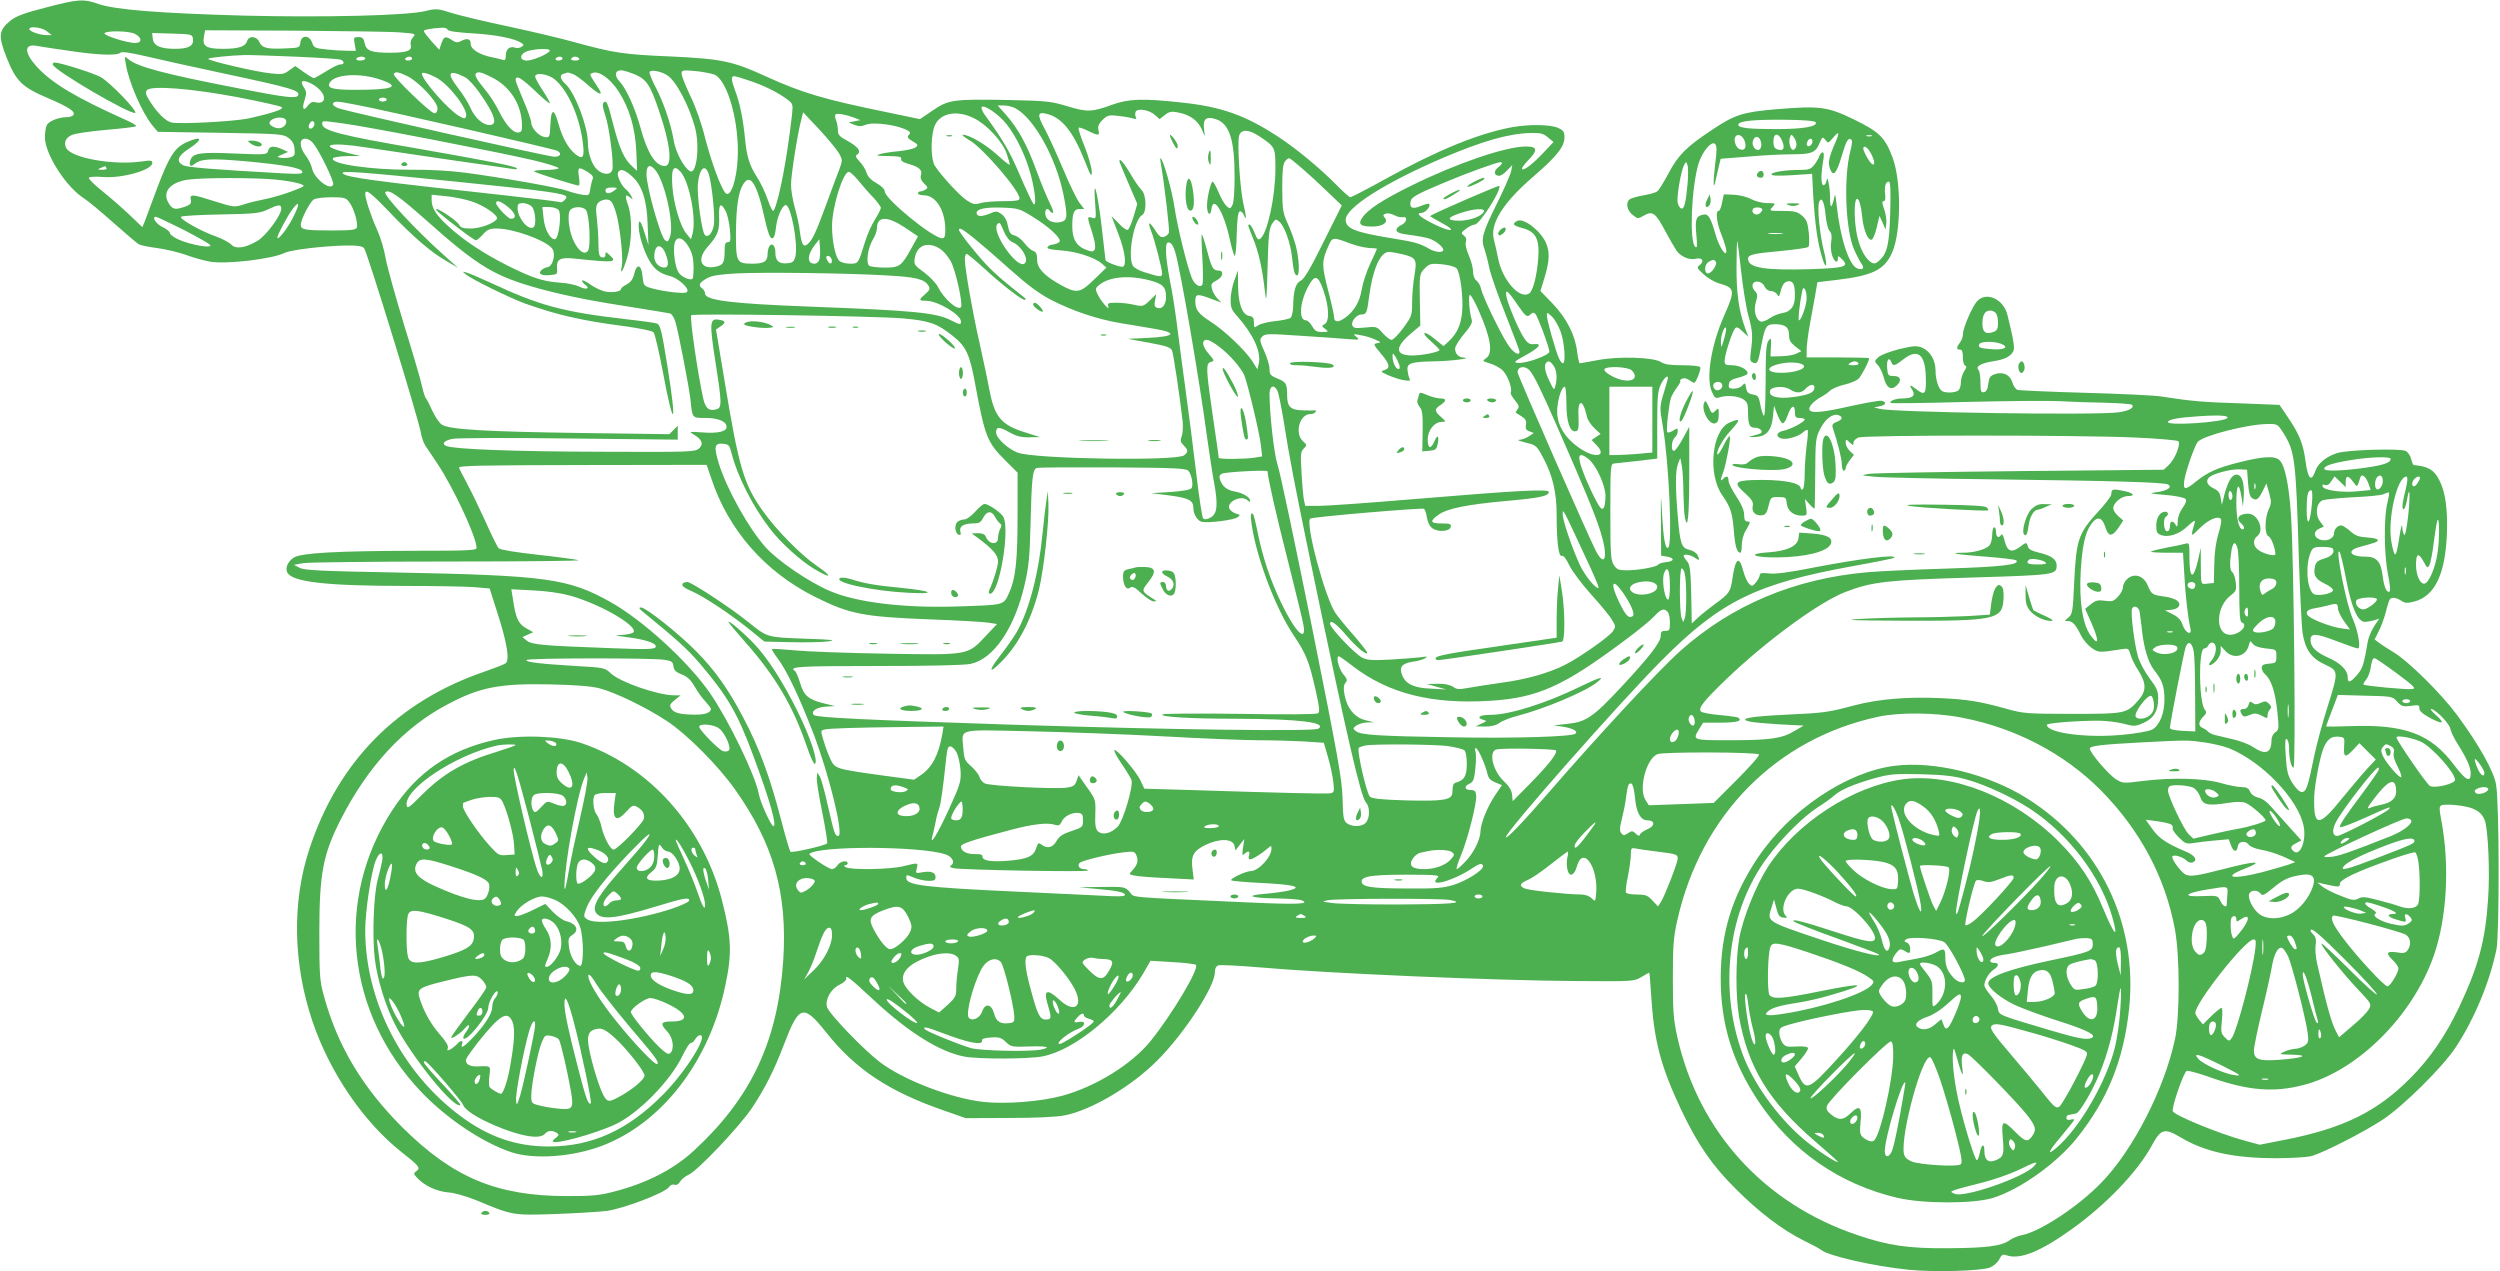 <?xml version="1.0" standalone="no"?>
<!DOCTYPE svg PUBLIC "-//W3C//DTD SVG 20010904//EN"
 "http://www.w3.org/TR/2001/REC-SVG-20010904/DTD/svg10.dtd">
<svg version="1.0" xmlns="http://www.w3.org/2000/svg"
 width="1280pt" height="651pt" viewBox="0 0 1280 651"
 preserveAspectRatio="xMidYMid meet">
<g transform="translate(0,651) scale(0.1,-0.1)"
fill="#4caf50" stroke="none">
<path d="M233 6471 c-110 -28 -151 -44 -180 -67 -60 -49 -63 -78 -19 -189 48
-121 79 -151 208 -206 108 -46 145 -70 134 -87 -4 -7 -20 -12 -35 -12 -41 0
-90 -20 -101 -40 -6 -10 -10 -39 -10 -63 0 -85 107 -253 199 -312 20 -12 87
-68 150 -124 63 -56 122 -106 132 -112 10 -5 52 -14 93 -19 41 -5 107 -21 148
-35 40 -15 96 -30 125 -35 83 -14 317 14 380 45 32 16 193 35 312 38 60 1 85
-3 95 -13 15 -16 280 -879 291 -946 3 -22 14 -52 23 -66 9 -13 36 -53 59 -88
83 -123 203 -380 203 -435 0 -13 -40 -15 -322 -15 -394 -1 -578 -11 -614 -35
-30 -19 -45 -54 -33 -76 25 -49 200 -69 608 -69 146 0 303 -3 347 -6 l81 -7
42 -132 c48 -150 61 -235 40 -251 -8 -6 -57 -25 -109 -43 -444 -152 -747 -458
-895 -905 -91 -273 -85 -590 15 -886 89 -262 260 -513 455 -668 92 -72 99 -82
77 -98 -16 -11 -15 -14 3 -34 37 -40 100 -70 159 -75 33 -2 91 -19 144 -40
187 -78 185 -78 401 -71 107 4 227 11 267 16 84 11 297 92 318 121 8 12 20 17
29 13 10 -3 21 2 29 16 7 12 27 28 45 36 49 24 262 249 325 344 67 102 112
191 163 325 76 199 98 205 212 63 152 -193 325 -307 609 -405 l109 -38 220 1
c135 0 245 5 285 13 138 27 346 150 477 283 137 137 293 377 293 449 0 19 6
32 17 36 9 4 105 -1 213 -10 351 -31 1219 -68 1625 -70 284 -2 291 -2 328 20
21 13 40 23 41 23 2 0 6 -53 10 -117 14 -232 50 -366 155 -588 83 -174 157
-282 276 -400 120 -121 242 -213 349 -266 43 -21 84 -43 91 -49 37 -30 263
-82 445 -101 128 -13 370 -7 418 11 18 7 39 25 48 42 12 24 19 28 37 21 68
-24 171 17 332 132 177 126 339 295 413 431 46 85 64 90 148 40 124 -74 272
-106 488 -106 77 0 159 5 181 11 61 17 267 122 364 186 105 69 307 269 373
369 96 145 175 334 210 504 15 77 15 742 -2 842 -11 68 -87 204 -199 356 -81
110 -249 276 -325 322 -32 19 -67 42 -78 51 l-20 15 21 42 c12 23 28 66 36 97
7 30 17 60 20 65 9 14 32 12 60 -6 19 -13 30 -13 66 -4 105 28 158 138 167
343 5 128 -7 217 -39 279 -27 53 -56 70 -131 77 -3 1 -9 15 -13 31 -4 17 -16
35 -28 41 -25 14 -294 6 -348 -10 -57 -17 -101 -53 -114 -91 -21 -61 -38 -44
-51 50 -12 90 -31 137 -95 231 l-38 56 -203 8 c-194 6 -248 11 -402 35 -38 6
-216 14 -395 19 -179 5 -333 12 -342 15 -9 4 -21 21 -26 39 -11 38 -49 56 -90
41 -23 -8 -29 -17 -33 -49 -3 -27 -10 -41 -22 -43 -15 -3 -18 4 -18 50 0 30
-5 59 -10 64 -17 17 11 34 73 44 59 9 88 23 104 49 10 16 4 56 -29 189 -20 81
-108 121 -155 70 -25 -27 -73 -138 -73 -170 0 -13 -7 -32 -15 -42 -19 -25 -19
-36 0 -36 11 0 15 -11 15 -39 0 -22 5 -41 12 -43 8 -3 7 -11 -5 -28 -9 -14
-17 -38 -17 -55 0 -17 -5 -36 -12 -43 -13 -13 -66 -16 -85 -4 -18 11 -33 59
-33 105 0 53 -28 100 -69 117 -28 11 -44 10 -119 -8 -49 -13 -95 -30 -106 -42
-20 -19 -20 -20 0 -41 10 -11 23 -39 29 -62 13 -52 36 -68 65 -42 29 26 22 50
-15 50 -28 0 -30 3 -33 43 -3 41 10 57 22 27 8 -21 18 -19 61 15 72 57 111 28
115 -85 3 -96 -3 -104 -54 -64 -29 23 -33 19 -13 -11 15 -26 -2 -40 -53 -40
-34 0 -69 -14 -60 -23 3 -3 176 -1 385 5 209 5 425 7 480 4 55 -3 159 -7 232
-8 72 -2 135 -6 139 -11 14 -14 -15 -30 -68 -38 -111 -16 -1156 -1 -1225 18
l-28 7 29 6 c33 6 38 23 8 28 -11 2 -81 -11 -156 -27 -144 -33 -201 -38 -211
-20 -9 13 21 46 58 66 15 8 36 22 46 32 10 10 43 24 72 31 30 7 62 20 73 29
15 13 56 91 56 107 0 2 -72 4 -160 4 l-160 0 0 39 c0 21 7 78 16 127 9 49 21
118 28 154 l11 65 100 12 c185 22 245 52 284 143 45 105 46 363 1 483 -38 103
-68 132 -197 195 -136 66 -174 71 -396 53 -174 -15 -214 -27 -333 -107 -130
-86 -172 -128 -222 -223 -23 -43 -48 -84 -56 -90 -8 -7 -40 -16 -71 -21 -31
-5 -64 -15 -72 -21 -21 -18 -12 -59 18 -81 25 -19 26 -19 57 -1 43 24 58 14
107 -78 22 -41 48 -86 58 -101 22 -32 66 -51 99 -43 33 8 46 -11 22 -31 -18
-13 -17 -16 18 -48 20 -19 56 -40 80 -47 81 -23 83 -35 27 -162 -67 -150 -95
-320 -65 -391 14 -33 19 -37 38 -31 37 13 97 8 123 -9 21 -14 25 -24 25 -65 0
-65 7 -81 35 -81 24 0 42 -16 32 -27 -4 -3 -21 -9 -39 -13 -31 -8 -31 -9 11
-7 56 2 82 34 89 108 l5 52 16 -43 c9 -24 21 -45 28 -47 6 -2 17 15 25 38 17
52 38 63 38 20 0 -26 4 -31 25 -31 14 0 25 -4 25 -8 0 -12 -70 -49 -107 -57
-37 -7 -44 -30 -13 -40 25 -8 87 9 111 31 11 10 21 15 24 12 3 -2 1 -38 -5
-79 -5 -41 -10 -106 -10 -146 0 -39 -4 -75 -10 -78 -5 -3 -10 -2 -10 4 0 31
-103 48 -250 43 -87 -4 -94 -15 -38 -65 38 -34 46 -47 42 -68 -7 -30 15 -52
48 -47 17 2 25 13 33 48 11 44 12 45 50 45 38 0 40 -2 43 -32 4 -38 34 -63 76
-63 28 0 29 1 23 43 l-6 42 25 -28 c13 -15 25 -24 25 -20 1 4 2 87 3 183 1
165 2 178 26 225 26 51 65 80 94 69 24 -9 19 -23 -10 -34 -19 -7 -25 -15 -21
-28 28 -83 47 -162 47 -189 0 -18 5 -33 10 -33 6 0 10 6 10 14 0 7 10 25 21
40 l21 27 -21 20 c-11 11 -21 29 -21 41 0 20 1 21 20 3 18 -16 20 -17 20 -1 0
9 12 21 26 26 33 13 1123 13 1413 0 118 -5 219 -14 224 -19 14 -14 -17 -92
-49 -122 l-26 -24 -731 -7 c-403 -4 -752 -10 -777 -14 -45 -8 -45 -8 30 -15
41 -4 307 -10 590 -13 633 -8 893 -15 911 -27 23 -14 -5 -32 -59 -39 -43 -6
-39 -7 45 -14 51 -4 97 -14 102 -20 8 -9 3 -22 -14 -46 -15 -21 -25 -48 -25
-69 -1 -29 -2 -33 -11 -18 -14 25 -29 21 -29 -8 0 -16 -6 -25 -15 -25 -17 0
-22 65 -5 75 15 9 12 25 -4 25 -26 0 -46 -30 -46 -71 0 -32 4 -41 24 -48 38
-15 95 4 138 46 30 28 39 33 35 18 -22 -77 -22 -77 25 -30 44 44 92 65 108 49
6 -6 1 -36 -11 -74 -13 -43 -21 -97 -22 -160 l-2 -95 -32 -3 c-37 -4 -34 -12
-35 113 l0 70 -15 -67 c-23 -98 -43 -92 -43 13 0 80 0 81 -22 75 -13 -4 -56
-13 -96 -20 -40 -8 -76 -17 -79 -20 -4 -3 32 -6 79 -6 l85 0 7 -117 c6 -108
18 -212 31 -271 9 -39 -26 -23 -40 18 -8 25 -22 41 -51 55 l-39 20 33 3 c39 4
53 29 27 48 -10 8 -40 17 -65 20 -60 8 -64 11 -83 55 -20 50 -65 66 -102 38
-14 -11 -25 -31 -25 -43 0 -13 -11 -35 -26 -51 -22 -24 -30 -26 -67 -21 -35 5
-47 2 -71 -17 l-30 -24 33 -75 c40 -91 37 -120 -6 -60 -40 55 -58 172 -50 322
7 129 22 199 51 242 31 47 58 44 75 -10 16 -52 35 -52 69 -2 l23 35 -25 22
c-14 12 -26 30 -26 41 0 27 42 62 73 62 45 0 30 17 -23 27 -53 11 -60 9 -60
-17 0 -10 -29 -48 -64 -86 -105 -115 -115 -143 -126 -363 -7 -153 -9 -166 -30
-183 -21 -17 -21 -18 -2 -18 23 0 40 -18 67 -74 11 -22 36 -51 55 -64 36 -24
36 -24 152 -6 35 6 37 4 46 -27 5 -19 23 -56 41 -83 41 -65 41 -104 0 -151
-61 -69 -66 -70 -339 -70 -228 0 -251 2 -330 24 -143 40 -209 51 -355 57 -159
7 -306 -5 -429 -37 -138 -37 -156 -39 -348 -48 -190 -9 -254 -21 -187 -36 19
-4 88 -10 154 -14 l120 -6 -46 -27 c-64 -39 -126 -48 -330 -48 -196 0 -194 0
-159 58 l20 32 89 0 c84 0 116 9 90 26 -6 3 -49 9 -95 13 -46 4 -89 12 -95 18
-16 16 11 51 128 164 206 198 477 396 611 448 138 53 212 61 648 74 426 13
434 14 434 62 0 31 -26 50 -89 65 -37 9 -55 18 -58 31 -7 24 -8 24 -42 -2 -42
-31 -64 -22 -77 31 -6 26 -13 39 -18 32 -12 -20 -26 -13 -26 13 0 14 -4 25
-10 25 -5 0 -10 -18 -10 -39 0 -22 -7 -46 -15 -55 -21 -20 -79 -36 -134 -36
-85 0 -34 -9 114 -20 83 -6 154 -15 158 -19 22 -22 -73 -33 -353 -42 -162 -5
-347 -13 -410 -19 -374 -33 -693 -168 -956 -402 -110 -98 -423 -435 -681 -733
-124 -143 -213 -236 -213 -221 0 28 578 684 800 907 298 299 480 390 969 479
117 21 216 41 219 44 19 20 -180 -5 -413 -50 -125 -25 -195 -34 -227 -30 -36
4 -48 2 -48 -8 0 -8 -9 -24 -19 -37 -18 -22 -21 -23 -36 -8 -9 9 -22 38 -29
64 -21 83 -41 69 -56 -38 -10 -68 -16 -76 -90 -130 -30 -22 -69 -53 -86 -69
l-32 -30 -3 150 c-3 125 -7 153 -22 169 -9 11 -17 23 -17 26 0 13 35 7 58 -9
24 -17 27 -13 12 16 -5 10 -24 21 -41 25 -40 9 -47 31 -59 174 -13 155 -12
234 2 268 l11 28 8 -40 c4 -22 8 -83 8 -136 1 -53 4 -111 8 -130 14 -71 22 9
22 236 l0 230 -32 -59 c-18 -33 -38 -62 -45 -64 -18 -5 -15 53 3 68 8 7 15 21
15 31 0 18 -2 18 -24 4 -14 -9 -27 -12 -30 -7 -6 11 9 146 20 177 4 11 18 35
31 53 13 17 20 32 16 32 -4 0 -1 5 7 10 10 6 22 4 37 -5 12 -8 24 -15 27 -15
9 0 37 71 31 80 -3 6 -44 10 -91 10 -61 0 -92 4 -109 16 -38 25 -218 31 -326
10 -47 -9 -88 -16 -91 -16 -3 0 -9 27 -13 59 -10 85 -54 172 -126 247 l-62 64
22 72 c25 85 26 126 7 173 -27 63 -115 131 -148 114 -28 -15 -22 -24 27 -37
68 -18 88 -55 81 -152 -7 -93 -27 -170 -47 -183 -49 -31 -137 69 -159 181 -6
31 -16 76 -22 98 -19 80 48 187 205 322 119 103 157 151 157 199 0 29 -5 36
-35 49 -40 17 -147 18 -231 3 -168 -30 -383 -117 -646 -263 -96 -53 -179 -96
-184 -96 -5 0 -36 27 -69 61 -90 91 -210 190 -307 253 -165 107 -287 150 -488
171 -200 22 -272 19 -355 -11 -104 -38 -128 -39 -230 -8 -83 25 -106 28 -304
32 -279 5 -305 2 -386 -54 l-65 -44 -172 36 c-322 66 -430 98 -617 183 -169
78 -228 90 -489 102 -240 10 -289 18 -487 72 -71 20 -227 57 -345 82 -118 25
-248 56 -289 69 -69 22 -78 23 -130 10 -95 -24 -519 -34 -931 -24 -432 12
-658 30 -744 59 -79 28 -106 26 -273 -18z m7 -121 l25 -20 -26 0 c-33 0 -89
19 -89 31 0 17 65 9 90 -11z m2052 8 c3 -8 48 -14 131 -19 118 -7 212 -26 247
-49 13 -9 13 -11 0 -20 -8 -5 -21 -7 -29 -5 -29 11 -51 -5 -51 -37 0 -22 -4
-29 -14 -25 -8 3 -32 9 -53 13 -65 12 -113 41 -113 69 0 27 -18 32 -51 14 -16
-8 -26 -7 -44 5 -34 23 -42 20 -55 -16 l-11 -33 -40 44 c-21 24 -39 47 -39 52
0 7 34 14 92 17 14 1 28 -3 30 -10z m-244 -14 c81 -6 83 -7 66 -25 -9 -10 -14
-27 -11 -39 8 -30 -20 -40 -107 -40 -96 0 -121 10 -129 49 -5 25 -11 31 -32
31 -24 0 -25 -2 -19 -35 l6 -35 -44 0 c-25 0 -73 3 -108 7 -57 6 -63 8 -72 35
-14 39 -55 40 -60 1 -3 -27 -4 -28 -78 -31 -94 -4 -118 2 -132 33 -14 31 -54
34 -63 4 -9 -28 -44 -39 -124 -39 -85 0 -106 13 -97 61 l6 34 457 -2 c252 -2
495 -5 541 -9z m-1358 -7 c38 -19 39 -47 2 -47 -42 0 -164 39 -157 50 9 14
126 12 155 -3z m298 -26 c5 -36 -22 -51 -92 -51 -76 0 -110 16 -114 53 l-3 28
103 -3 c101 -3 103 -4 106 -27z m-635 -61 c145 -22 247 -26 263 -10 7 7 50 1
135 -19 68 -16 243 -55 389 -86 357 -76 401 -89 385 -115 -10 -15 -66 -9 -300
37 -383 74 -523 111 -569 151 -18 16 -19 16 -12 -25 14 -91 84 -252 137 -316
l27 -32 320 -5 c306 -5 322 -6 349 -26 20 -15 29 -31 31 -57 3 -31 0 -37 -21
-42 -14 -4 -36 -5 -48 -3 -23 4 -23 5 6 17 l30 13 -30 14 c-44 19 -66 17 -72
-7 -6 -21 -8 -22 -172 -15 -178 8 -214 2 -226 -34 -9 -27 0 -37 19 -21 34 28
81 31 256 16 205 -19 292 -34 298 -54 4 -12 -14 -13 -109 -8 -341 19 -477 30
-499 40 -40 19 -31 48 25 84 78 51 71 71 -11 34 -60 -27 -88 -72 -149 -233
-29 -78 -58 -156 -64 -172 l-12 -29 -67 64 c-37 35 -100 90 -140 122 -40 32
-70 62 -67 67 3 5 34 7 68 4 99 -9 257 35 257 72 0 13 -9 14 -57 7 -144 -20
-357 18 -384 69 -14 27 -3 53 29 67 15 7 93 19 175 26 81 7 150 15 154 19 3 3
-21 18 -53 32 -259 116 -380 189 -458 275 -63 71 -63 116 2 104 18 -3 92 -15
165 -25z m2461 -1 c-10 -17 -86 -49 -116 -49 -42 0 -38 36 5 49 47 13 120 14
111 0z m-1304 -29 c118 -5 223 -12 233 -15 22 -9 22 -25 -1 -25 -10 0 -42 -16
-72 -35 -30 -19 -59 -35 -63 -35 -5 0 -28 14 -52 31 l-43 31 -31 -22 c-26 -20
-37 -22 -92 -16 -76 7 -331 67 -323 75 6 6 111 17 184 19 25 1 142 -3 260 -8z
m360 -10 c0 -5 -12 -10 -26 -10 -14 0 -23 4 -19 10 3 6 15 10 26 10 10 0 19
-4 19 -10z m240 0 c0 -5 -9 -10 -21 -10 -11 0 -17 5 -14 10 3 6 13 10 21 10 8
0 14 -4 14 -10z m770 0 c0 -5 -9 -10 -21 -10 -11 0 -17 5 -14 10 3 6 13 10 21
10 8 0 14 -4 14 -10z m85 0 c4 -6 -5 -10 -20 -10 -15 0 -24 4 -20 10 3 6 12
10 20 10 8 0 17 -4 20 -10z m286 -81 c60 -26 79 -55 124 -189 58 -169 69 -280
29 -280 -48 0 -89 65 -125 197 -27 99 -73 200 -106 235 -29 30 -25 58 7 58 12
0 43 -10 71 -21z m166 -5 c45 -29 113 -158 142 -269 25 -96 7 -242 -27 -221
-32 19 -74 100 -83 159 -14 83 -52 195 -94 274 -19 36 -32 70 -29 75 8 13 61
2 91 -18z m243 3 c67 -32 126 -249 117 -427 -5 -113 -37 -204 -62 -179 -23 23
-74 162 -106 287 -16 67 -48 157 -74 210 -25 52 -45 103 -45 114 0 19 4 20 73
14 39 -4 83 -13 97 -19z m-1574 -7 c57 -28 154 -131 154 -164 0 -17 -6 -26
-16 -26 -19 0 -215 189 -208 201 8 14 24 11 70 -11z m145 -6 c67 -34 168 -166
155 -201 -5 -12 -10 -12 -37 4 -55 32 -189 185 -189 216 0 10 33 1 71 -19z
m151 0 c15 -8 47 -42 71 -76 81 -115 98 -168 53 -168 -34 0 -75 37 -97 87 -10
24 -39 71 -65 104 -60 78 -47 96 38 53z m136 0 c89 -44 147 -130 154 -229 2
-42 0 -50 -15 -53 -27 -6 -65 34 -102 108 -18 37 -50 86 -70 109 -43 52 -57
76 -48 85 11 11 28 7 81 -20z m415 17 c14 -5 48 -30 76 -55 57 -51 82 -60 57
-21 -53 82 -50 74 -30 82 30 11 87 -28 129 -92 56 -84 87 -187 93 -310 l4
-100 -27 25 c-40 37 -63 89 -95 212 -29 115 -35 127 -50 112 -7 -7 -3 -29 9
-64 21 -62 45 -250 36 -280 -9 -28 -50 -26 -80 4 -26 26 -45 83 -45 135 0 83
-66 256 -114 300 -30 28 -33 48 -8 54 9 3 18 5 19 6 1 0 13 -3 26 -8z m-984
-29 c105 -36 66 -52 -130 -52 -118 0 -148 9 -130 38 27 43 156 50 260 14z
m892 1 c69 -58 129 -197 144 -330 8 -69 -1 -82 -38 -53 -37 29 -68 85 -87 154
-23 83 -38 83 -42 -1 -3 -66 -4 -68 -28 -65 -30 4 -70 45 -70 74 0 11 -18 63
-40 114 -22 52 -40 98 -40 103 0 29 27 14 95 -50 41 -40 77 -70 80 -68 2 3
-14 32 -35 64 -22 33 -40 66 -40 73 0 23 66 14 101 -15z m990 -4 c77 -25 152
-62 197 -96 32 -24 33 -26 27 -81 -25 -222 -67 -442 -93 -489 -5 -9 -16 10
-31 54 -13 38 -38 91 -57 119 -36 57 -50 100 -59 189 -10 105 -27 188 -51 251
-21 57 -22 74 -4 74 4 0 36 -9 71 -21z m-2197 -46 c42 -41 29 -80 -22 -66 -13
3 -25 -3 -36 -18 -22 -32 -32 -16 -16 30 10 33 10 42 -4 63 -9 13 -13 27 -10
30 10 11 62 -12 88 -39z m-415 -41 c117 -23 218 -45 224 -51 10 -10 -44 -29
-168 -57 -74 -16 -356 -31 -398 -21 -30 8 -71 48 -108 106 -23 36 -26 47 -17
59 21 25 222 10 467 -36z m761 -12 c0 -5 -9 -10 -20 -10 -11 0 -20 5 -20 10 0
6 9 10 20 10 11 0 20 -4 20 -10z m-159 -26 c142 -26 1013 -226 1032 -236 27
-14 15 -33 -19 -30 -54 6 -1069 234 -1102 248 -18 7 -31 18 -27 24 8 13 18 13
116 -6z m3332 -99 c52 -65 102 -170 127 -269 21 -83 27 -157 11 -140 -5 5 -37
72 -70 149 -53 123 -82 173 -178 306 -13 17 -20 36 -17 40 10 17 86 -35 127
-86z m45 81 c95 -50 207 -250 246 -438 23 -113 22 -136 -10 -144 -42 -11 -78
7 -82 39 -3 26 11 37 23 17 3 -5 10 -10 16 -10 5 0 -2 23 -16 50 -14 28 -46
105 -70 171 -48 130 -91 209 -155 282 l-42 47 32 0 c17 0 43 -6 58 -14z m717
-36 l22 -20 27 21 c21 17 34 20 64 14 69 -13 109 -44 131 -100 11 -29 11 -29
6 11 -7 56 10 70 60 54 70 -23 97 -107 96 -300 0 -70 -4 -128 -11 -140 -11
-20 -13 -21 -30 -5 -11 10 -29 41 -41 71 -13 30 -26 54 -30 54 -10 0 -29 -82
-29 -124 0 -42 17 -57 22 -19 9 79 65 -12 95 -155 10 -45 21 -82 25 -82 4 0 9
50 10 112 2 78 7 113 16 116 6 2 16 -7 21 -20 14 -35 13 -7 -4 64 -16 73 -31
303 -21 342 9 35 48 35 101 0 85 -57 85 -56 85 -170 0 -139 -40 -325 -76 -355
-12 -10 -17 -5 -31 30 -9 22 -20 41 -25 41 -11 0 -11 2 17 -69 29 -69 49 -160
61 -271 8 -67 9 -54 14 121 4 166 8 199 23 223 18 26 19 27 38 10 26 -23 56
-107 64 -179 8 -75 14 -95 26 -95 14 0 11 85 -6 150 -8 31 -27 84 -42 116 -25
54 -27 70 -28 180 0 88 4 125 14 137 7 10 17 17 21 17 9 0 107 -85 197 -172
l73 -70 -93 -186 c-68 -138 -99 -190 -117 -199 -27 -13 -38 -52 -39 -134 -1
-26 -7 -51 -13 -56 -7 -6 -42 -13 -77 -17 -36 -3 -75 -13 -88 -21 -22 -15 -23
-15 -23 14 0 23 -5 30 -22 33 -37 5 -58 60 -59 153 l-1 80 -18 -50 c-10 -27
-19 -71 -19 -97 -1 -41 4 -54 32 -85 84 -95 125 -184 112 -244 l-7 -30 -27 43
c-37 56 -142 156 -214 202 -62 40 -77 60 -77 105 0 37 10 38 81 11 l52 -19
-21 22 c-11 12 -24 34 -27 49 -6 23 -2 29 25 43 33 17 38 50 8 50 -27 0 -35
14 -58 103 -12 45 -24 82 -27 82 -2 0 -1 -54 3 -119 4 -66 4 -127 1 -136 -9
-22 -41 -4 -55 32 -24 60 -74 263 -88 358 -13 89 -56 241 -71 255 -3 3 -3 -11
1 -30 18 -105 45 -336 41 -351 -3 -9 -15 -19 -26 -22 -15 -4 -26 4 -45 35 -31
48 -40 45 -19 -8 18 -47 55 -190 55 -215 0 -19 -10 -18 -93 8 -26 8 -52 23
-57 33 -28 52 6 236 48 259 24 14 22 105 -4 129 -10 10 -37 48 -58 85 -22 37
-44 67 -49 67 -11 0 -12 6 43 -124 l43 -100 -19 -65 c-11 -35 -24 -66 -30 -68
-7 -2 -28 13 -47 34 l-36 37 34 -89 c34 -88 44 -158 26 -170 -11 -6 -91 23
-91 34 0 3 -9 82 -20 175 -22 183 -44 259 -33 117 6 -82 6 -83 -15 -76 -27 8
-27 7 0 -76 24 -76 20 -104 -14 -94 -64 19 -88 55 -88 128 0 66 9 87 37 87
l24 0 -25 33 c-13 17 -50 93 -81 167 -31 74 -74 168 -95 208 -42 77 -39 92 13
78 74 -19 131 -90 189 -235 32 -82 38 -91 38 -61 0 19 -16 77 -36 128 -21 51
-35 95 -31 98 3 3 23 -4 46 -15 53 -27 63 -27 55 3 -4 19 1 32 21 52 24 24 32
26 78 21 29 -3 63 -9 76 -13 18 -5 22 -4 17 5 -4 7 -5 19 -2 28 9 21 71 11
101 -17z m-1618 -197 c17 -32 17 -35 0 -81 -10 -26 -40 -105 -66 -177 -53
-145 -72 -185 -96 -205 -22 -18 -31 -3 -40 67 -3 29 -15 83 -26 121 -10 37
-19 89 -19 116 0 50 33 260 52 331 l10 40 84 -89 c46 -50 91 -105 101 -123z
m78 184 l30 -12 -30 -6 -30 -6 29 -12 c23 -9 36 -9 58 0 41 17 173 -2 218 -31
12 -7 12 -12 3 -21 -10 -10 -6 -17 19 -32 29 -17 31 -20 15 -32 -9 -7 -47 -15
-84 -19 -38 -3 -81 -10 -98 -15 -25 -8 -17 -9 42 -10 57 -1 71 -4 67 -15 -3
-9 9 -17 40 -26 53 -15 70 -31 61 -59 -4 -13 2 -26 17 -41 19 -18 20 -22 8
-30 -8 -5 -21 -10 -27 -10 -7 0 -13 -4 -13 -10 0 -5 14 -10 31 -10 61 0 109
-78 109 -177 0 -33 -4 -43 -16 -43 -47 0 -294 202 -294 240 0 11 -17 28 -42
42 -27 15 -45 33 -51 53 -5 17 -21 43 -36 58 -21 23 -23 29 -11 37 22 14 2 40
-53 70 -38 20 -47 30 -47 52 0 15 -4 38 -9 51 -6 14 -7 28 -3 31 7 8 55 -1 97
-17z m613 -3 c65 -32 145 -119 166 -180 9 -26 16 -52 16 -57 0 -5 -28 17 -62
48 -60 55 -145 105 -178 105 -8 0 8 -13 35 -29 68 -39 255 -257 255 -297 0
-11 -19 -14 -83 -14 -45 0 -98 -4 -117 -10 -29 -8 -39 -6 -70 14 -35 23 -128
123 -163 176 -20 29 -23 133 -6 193 21 76 112 99 207 51z m-3530 -2 c17 -11 5
-40 -19 -47 -20 -7 -59 10 -59 25 0 22 53 37 78 22z m7839 -19 c7 -21 -64 -34
-204 -34 -139 0 -193 6 -193 22 0 19 73 27 229 26 114 -1 166 -6 168 -14z
m-7687 -7 c0 -16 -18 -31 -27 -22 -8 8 5 36 17 36 5 0 10 -6 10 -14z m140 3
c109 -13 815 -150 983 -190 70 -17 127 -35 127 -40 0 -5 -30 -9 -67 -9 -37 0
-63 -4 -58 -8 10 -8 212 -72 228 -72 5 0 5 20 1 45 -7 51 -3 53 44 25 25 -16
32 -25 26 -38 -4 -9 -9 -32 -12 -50 -4 -32 -6 -34 -41 -29 -20 3 -54 12 -76
20 -43 16 -322 66 -525 93 -77 10 -184 16 -279 15 -201 -1 -414 30 -396 59 3
5 36 10 73 11 l67 0 -73 18 c-153 38 -82 56 103 26 50 -8 232 -34 405 -60 173
-25 328 -47 345 -50 18 -3 26 -2 20 4 -12 11 -129 34 -511 101 -391 67 -484
92 -484 125 0 18 -5 18 100 4z m6176 -73 l28 -23 -49 -52 c-56 -60 -103 -96
-112 -87 -4 4 10 23 30 44 52 53 49 72 -9 72 -104 0 -354 -85 -589 -201 -148
-73 -223 -122 -251 -165 -22 -32 -8 -44 52 -44 52 0 84 21 65 44 -11 13 -11
17 4 22 9 4 28 0 42 -7 14 -8 34 -13 45 -11 27 5 22 -26 -7 -40 -14 -6 -25
-17 -25 -24 0 -15 17 -21 85 -29 28 -4 64 -11 81 -16 33 -10 74 -43 74 -59 0
-15 -42 -12 -70 5 -51 29 -75 36 -194 55 -190 31 -236 50 -236 95 0 62 202
190 501 318 200 85 336 124 446 126 52 1 66 -3 89 -23z m1470 -28 c-32 -73
-38 -102 -26 -133 16 -42 32 -25 58 61 25 84 34 100 50 90 7 -4 5 -25 -4 -59
-36 -138 -25 -411 21 -509 13 -29 30 -61 37 -70 15 -21 6 -32 -21 -23 -43 13
-89 153 -108 330 -6 55 -7 57 -13 27 -12 -50 -20 -50 -20 0 0 25 -3 61 -7 79
-6 30 -7 31 -12 11 -3 -13 -10 -22 -16 -20 -12 4 -12 54 -1 121 6 31 5 47 -2
47 -6 0 -13 -9 -17 -19 -3 -11 -15 -31 -26 -45 -17 -22 -28 -26 -73 -26 -76 0
-146 -11 -146 -23 0 -7 36 -8 104 -4 l104 7 6 -118 c9 -137 21 -227 42 -299
22 -81 34 -63 13 19 -21 80 -36 226 -25 254 12 31 27 0 33 -67 3 -35 12 -72
20 -81 11 -12 13 -28 9 -53 -4 -20 -2 -52 4 -71 12 -36 30 -46 30 -17 0 15 3
14 22 -5 37 -37 14 -44 -159 -50 -238 -7 -323 6 -323 53 0 21 26 27 168 40 73
7 137 16 141 21 5 5 5 38 2 73 -6 53 -12 68 -35 87 -23 20 -38 24 -98 24 -70
0 -71 0 -53 20 18 20 17 20 -26 20 -25 0 -60 9 -82 20 -22 12 -61 22 -90 23
l-51 2 -9 -42 c-4 -24 -12 -43 -18 -43 -17 0 -9 -65 16 -125 13 -33 24 -69 24
-80 0 -36 -37 20 -55 83 -24 84 -37 108 -60 104 -40 -8 -46 -21 -39 -101 6
-62 5 -74 -6 -64 -30 29 -19 301 17 424 19 62 67 120 85 102 10 -10 10 -33 0
-109 -11 -95 -9 -137 4 -72 4 18 11 49 16 69 l9 36 138 11 c76 7 177 12 226
12 101 0 122 8 142 57 14 33 16 34 30 17 13 -18 15 -18 37 8 34 41 38 33 13
-24z m-463 9 c11 -33 -1 -51 -26 -41 -19 7 -33 47 -22 64 12 19 38 6 48 -23z
m192 1 c15 -37 7 -53 -24 -43 -16 5 -21 15 -21 41 0 45 26 46 45 2z m73 -22
c-2 -11 -8 -21 -15 -23 -15 -5 -28 40 -18 64 6 17 7 17 21 -2 8 -11 13 -29 12
-39z m385 47 c-7 -2 -19 -2 -25 0 -7 3 -2 5 12 5 14 0 19 -2 13 -5z m-567 -29
c4 -14 2 -30 -5 -37 -17 -17 -45 15 -36 42 9 29 33 26 41 -5z m-7409 -12 c35
-47 105 -193 99 -207 -13 -35 -99 31 -109 85 -4 17 -18 46 -32 64 -33 43 -34
86 -2 86 14 0 32 -11 44 -28z m7673 14 c0 -16 -18 -31 -27 -22 -8 8 5 36 17
36 5 0 10 -6 10 -14z m303 -69 c26 -52 10 -69 -19 -21 -13 22 -24 45 -24 52 0
24 25 7 43 -31z m-1893 -43 c0 -3 -10 -14 -22 -23 -22 -19 -18 -41 8 -41 8 0
27 12 41 28 l26 27 -6 -32 c-4 -18 -38 -96 -77 -174 -70 -142 -79 -174 -59
-226 5 -15 17 -58 24 -94 8 -37 46 -146 85 -243 38 -97 70 -181 70 -186 0 -26
-34 -5 -61 38 -41 63 -128 245 -136 283 -3 16 -14 35 -23 42 -11 8 -18 26 -18
47 0 19 -10 56 -22 83 -12 28 -19 56 -15 68 5 14 1 25 -10 33 -16 12 -15 14
10 34 15 12 36 22 45 22 26 0 141 182 126 198 -4 4 -336 -140 -354 -154 -2 -1
25 -17 59 -35 83 -44 51 -51 -36 -8 -74 36 -100 59 -67 59 20 0 50 36 39 46
-3 3 -22 -2 -43 -11 -43 -18 -60 -9 -51 27 5 19 34 35 157 87 130 55 279 109
303 111 4 0 7 -3 7 -6z m950 -110 c-9 -95 -17 -127 -33 -121 -6 2 -14 14 -17
28 -7 27 16 162 32 193 11 20 11 20 18 1 4 -11 4 -57 0 -101z m-8095 86 c4 -6
-6 -10 -22 -9 -25 0 -26 1 -8 9 11 5 21 9 22 9 1 1 5 -3 8 -9z m2808 -8 c50
-55 101 -284 77 -346 -9 -24 -13 -26 -25 -16 -24 20 -95 274 -95 339 0 44 16
53 43 23z m131 -11 c45 -50 82 -238 62 -317 l-8 -29 -23 28 c-30 34 -65 148
-72 237 -8 96 5 121 41 81z m145 -13 c16 -50 33 -218 26 -260 -7 -42 -30 -67
-46 -51 -16 16 -41 201 -36 261 8 81 37 107 56 50z m-395 -9 c53 -46 78 -122
82 -249 l4 -105 -18 57 c-20 67 -32 82 -32 42 0 -46 26 -130 55 -179 26 -45
55 -66 107 -79 34 -8 88 -53 88 -73 0 -13 -10 -15 -67 -10 -38 4 -88 13 -113
20 -44 13 -45 13 -50 62 -6 62 -30 68 -43 12 -6 -26 -18 -42 -38 -53 -16 -8
-29 -18 -29 -23 0 -15 -50 -22 -88 -12 -21 6 -53 22 -72 36 -18 13 -36 22 -39
19 -3 -3 3 -12 13 -20 30 -21 9 -30 -27 -12 -18 9 -63 19 -102 21 -85 6 -140
24 -268 88 -119 60 -224 129 -301 200 -63 57 -86 94 -86 135 l0 27 69 -7 c38
-3 97 -15 132 -26 65 -20 144 -74 133 -91 -13 -22 -86 -49 -133 -49 -39 0 -53
4 -60 19 -10 19 -100 81 -117 81 -11 0 24 -30 122 -105 39 -30 75 -55 81 -55
5 0 22 14 36 30 22 25 35 30 70 30 83 0 243 -57 282 -100 23 -25 7 -94 -22
-98 -12 -2 -27 -10 -33 -17 -16 -19 5 -28 52 -23 30 3 33 5 30 34 -4 47 16 58
91 50 204 -22 221 -20 177 19 -19 17 -20 17 -20 1 0 -11 -6 -16 -17 -14 -15 3
-18 15 -19 68 0 36 -4 95 -8 131 -7 55 -5 68 9 83 10 9 29 16 43 14 21 -2 28
-13 43 -57 21 -62 41 -236 33 -281 -11 -54 5 -32 26 38 26 83 28 207 6 271
-18 49 -15 61 10 40 16 -13 16 -12 6 7 -6 11 -18 27 -27 34 -24 20 -47 69 -41
86 9 22 32 17 70 -17z m-899 -29 c470 -48 565 -61 565 -79 0 -11 -26 -32 -32
-26 -2 2 -130 18 -284 35 -673 73 -809 92 -828 111 -18 17 81 10 579 -41z
m2062 3 c21 -26 55 -65 76 -86 20 -22 37 -45 37 -51 0 -7 -14 -34 -30 -60 -17
-26 -40 -78 -51 -114 -35 -114 -34 -112 -78 -112 -22 0 -46 7 -54 15 -20 19
-37 101 -37 177 0 97 56 278 86 278 7 0 30 -21 51 -47z m-2981 7 c51 -5 105
-15 120 -21 29 -11 29 -11 -41 -38 -39 -15 -100 -33 -135 -40 -36 -7 -87 -19
-113 -28 -48 -15 -51 -14 -147 16 -119 38 -129 38 -123 8 4 -18 -2 -25 -29
-35 -49 -17 -64 -15 -82 14 -39 58 2 110 95 124 78 11 349 11 455 0z m2454
-43 c11 -24 27 -75 35 -113 28 -123 36 -144 49 -144 9 0 15 19 19 55 5 52 32
115 50 115 27 0 65 -204 49 -265 -7 -24 -14 -31 -41 -33 -42 -4 -61 12 -61 54
0 36 -17 54 -31 33 -5 -8 -9 -25 -9 -40 0 -37 -18 -49 -75 -49 -84 0 -87 5
-87 155 1 134 12 213 38 253 22 34 43 27 64 -21z m5808 -124 c-5 -167 -15
-210 -57 -248 -17 -15 -26 -17 -39 -9 -50 31 -84 131 -86 251 -2 107 27 97 38
-14 7 -71 30 -127 49 -120 7 2 18 30 26 63 l14 59 16 -35 15 -35 4 31 c2 17
-3 49 -11 72 -11 31 -12 42 -3 42 8 0 11 12 8 35 -5 40 2 65 19 65 8 0 10 -43
7 -157z m-6532 112 c-25 -19 -46 -19 -46 0 0 10 10 15 33 15 30 -1 31 -1 13
-15z m-1147 -116 c119 -124 209 -202 291 -248 l55 -32 -75 67 c-145 130 -310
308 -297 320 17 17 66 -17 205 -140 274 -244 354 -291 591 -356 134 -36 272
-63 481 -95 91 -14 172 -28 181 -30 9 -3 21 -22 27 -43 16 -54 69 -327 77
-397 10 -98 8 -95 78 -95 65 0 107 -18 107 -46 0 -24 -46 -34 -123 -28 -69 5
-71 4 -45 -11 42 -24 52 -49 27 -71 -20 -18 -44 -19 -498 -17 -445 1 -752 13
-794 29 -28 10 -15 28 29 37 22 5 286 6 597 2 l557 -6 0 35 0 36 -22 -22 -21
-21 -451 6 c-496 7 -676 18 -714 43 -13 9 -35 41 -49 72 -14 31 -28 59 -32 62
-4 3 -13 30 -20 61 -6 31 -48 173 -92 315 -43 143 -86 295 -94 339 -7 44 -27
111 -44 148 -31 68 -61 160 -61 184 0 29 28 8 129 -98z m-211 56 c23 -29 47
-108 39 -130 -5 -12 -28 -15 -131 -15 -135 0 -156 4 -156 29 0 27 47 118 67
130 10 6 50 11 90 11 64 0 74 -2 91 -25z m817 -28 c37 -32 41 -57 10 -57 -14
0 -75 65 -75 80 0 19 27 9 65 -23z m-1105 -51 c-28 -57 -80 -122 -80 -102 0
13 52 111 77 144 38 51 40 30 3 -42z m1222 57 c19 -17 26 -97 9 -107 -27 -17
-81 49 -81 98 0 22 5 26 27 26 14 0 35 -7 45 -17z m-1282 -12 c0 -33 -79 -140
-123 -165 -62 -36 -110 -43 -133 -18 -11 11 -45 29 -77 41 -77 26 -191 91
-180 101 4 5 96 10 203 12 174 3 200 6 240 25 57 27 70 28 70 4z m2275 -11 c9
-17 19 -60 22 -95 5 -56 4 -65 -11 -65 -12 0 -16 -10 -16 -47 0 -61 -8 -72
-53 -80 -72 -11 -89 42 -33 104 51 58 60 81 58 151 -3 68 8 79 33 32z m-855 5
c17 -21 1 -150 -19 -150 -25 0 -52 50 -58 108 l-6 57 35 0 c20 0 41 -7 48 -15z
m140 0 c18 -22 26 -190 10 -210 -18 -21 -45 -3 -71 47 -26 51 -37 142 -19 163
16 19 64 19 80 0z m2291 -37 c85 -53 148 -113 133 -127 -5 -5 -20 -11 -33 -13
-14 -1 -26 -8 -28 -14 -3 -8 21 -13 69 -16 77 -5 171 -35 210 -68 l23 -20 -62
-60 c-72 -71 -91 -74 -172 -29 -86 48 -121 86 -121 130 0 28 -5 39 -19 44 -11
3 -31 21 -45 39 -14 19 -36 36 -50 40 -24 6 -28 12 -40 68 -4 15 -17 35 -30
43 -22 15 -28 15 -62 0 -39 -16 -64 -14 -64 5 0 20 46 30 131 27 83 -3 89 -5
160 -49z m3732 37 c-1 -5 -8 -14 -17 -20 -18 -11 -42 7 -31 25 8 13 51 9 48
-5z m-1425 -7 c-8 -24 -72 -48 -126 -48 -69 0 -65 17 8 40 67 22 123 25 118 8z
m-6657 -95 c73 -38 135 -73 136 -79 5 -16 -99 2 -159 28 -26 11 -48 27 -48 34
0 8 -17 22 -37 31 -34 16 -58 53 -35 53 5 0 69 -30 143 -67z m3692 12 l67 -45
-32 -58 c-52 -95 -62 -102 -137 -102 -36 0 -72 4 -80 9 -19 12 -8 93 19 136
11 18 20 43 20 57 0 62 53 63 143 3z m507 -20 c11 -27 29 -49 42 -54 47 -18
89 -90 64 -110 -38 -32 -175 167 -139 202 11 11 13 9 33 -38z m-160 -29 c30
-24 114 -96 185 -160 95 -85 153 -128 216 -161 110 -57 239 -100 359 -120 52
-8 125 -21 162 -27 129 -21 119 -41 -25 -48 l-102 -5 109 -20 c89 -16 110 -24
117 -40 7 -18 39 -230 54 -361 3 -29 1 -64 -5 -78 -8 -21 -6 -30 10 -46 24
-24 25 -33 3 -51 -36 -31 -777 -19 -854 14 -53 22 -109 75 -109 103 0 31 17
30 71 -1 33 -18 58 -25 99 -24 l55 1 -73 23 c-128 40 -160 79 -188 227 -8 45
-31 151 -49 233 -36 158 -75 381 -75 428 0 15 4 27 9 27 5 0 47 -35 93 -77 93
-85 198 -166 206 -158 3 3 3 6 1 8 -119 94 -153 124 -200 173 -56 60 -139 165
-139 177 0 14 17 5 70 -37z m4143 17 c-18 -2 -48 -2 -65 0 -18 2 -4 4 32 4 36
0 50 -2 33 -4z m-5595 -70 c17 -31 23 -59 23 -99 0 -31 -2 -58 -5 -61 -11 -11
-56 8 -71 31 -19 28 -30 113 -21 151 10 40 45 30 74 -22z m3392 18 c30 -11 72
-20 93 -21 20 0 37 -2 37 -4 0 -2 -16 -37 -35 -77 -19 -41 -38 -100 -43 -131
-10 -64 -40 -114 -88 -147 -35 -24 -54 -21 -54 9 0 10 -14 72 -31 137 -32 125
-32 146 1 220 22 51 21 51 120 14z m-2724 -78 c-4 -14 -14 -23 -26 -23 -39 0
-38 44 2 96 l23 29 3 -39 c2 -22 1 -50 -2 -63z m4719 -65 c9 -81 25 -182 37
-225 22 -80 23 -103 12 -185 -5 -39 -3 -49 10 -54 24 -9 27 -4 43 82 19 103
26 114 69 114 54 0 74 -15 74 -55 0 -26 7 -39 31 -58 l32 -25 -24 -12 c-13 -7
-48 -13 -79 -14 l-55 -1 2 50 c2 46 1 48 -12 31 -12 -16 -15 -58 -15 -210 -1
-135 -4 -186 -11 -173 -5 9 -13 36 -17 60 -7 36 -11 43 -37 47 -23 4 -31 11
-35 34 -4 26 -6 27 -19 13 -7 -10 -27 -17 -43 -17 -25 0 -29 4 -26 23 2 17 13
24 47 33 25 6 46 15 48 21 6 18 -39 43 -79 43 -33 0 -38 3 -38 23 0 29 38 147
53 165 8 10 16 7 39 -15 l29 -27 -16 44 c-33 92 -45 181 -44 318 0 75 2 133 4
127 2 -5 11 -76 20 -157z m-2898 102 c28 -95 124 -656 162 -940 12 -85 28
-193 37 -240 21 -116 17 -160 -18 -180 -19 -10 -31 -11 -38 -4 -5 5 -21 108
-35 229 -14 120 -39 313 -55 429 -16 116 -36 270 -45 341 -9 72 -25 172 -36
224 -10 51 -19 116 -19 143 0 41 3 49 17 46 11 -2 22 -21 30 -48z m-1197 11
c14 -10 35 -36 48 -59 25 -45 64 -222 52 -235 -17 -19 -88 44 -118 104 -9 19
-41 52 -70 74 -51 37 -54 41 -48 75 11 68 73 87 136 41z m-1414 -16 c20 -49
18 -75 -5 -75 -27 0 -51 26 -51 55 0 62 33 74 56 20z m3772 -6 c73 -18 78 -26
64 -109 -7 -39 -12 -101 -12 -139 0 -66 -2 -71 -45 -130 -25 -34 -52 -61 -60
-61 -9 0 -29 16 -46 35 -30 34 -32 34 -90 28 -49 -5 -60 -3 -65 11 -8 20 22
56 47 56 25 0 28 8 39 92 18 139 57 228 101 228 11 0 41 -5 67 -11z m-2921
-24 c8 -22 -6 -33 -17 -15 -13 20 -12 30 0 30 6 0 13 -7 17 -15z m4528 -15 c9
-15 -22 -60 -40 -60 -21 0 -19 47 3 59 22 13 29 13 37 1z m-1328 -33 c19 -19
36 -148 29 -225 -6 -66 -26 -110 -70 -151 l-25 -23 -46 37 c-58 48 -74 35 -17
-14 23 -20 42 -39 42 -43 0 -10 -87 -28 -138 -28 -91 0 -92 42 -5 115 l45 38
-2 106 c-3 155 -3 159 26 188 24 23 31 25 86 20 33 -3 67 -12 75 -20z m-2921
-37 c154 -8 197 -19 218 -53 9 -15 6 -23 -16 -42 -36 -31 -35 -35 5 -35 59 -1
177 -71 177 -106 0 -18 -3 -18 -51 6 -75 39 -190 50 -719 70 -402 15 -540 32
-540 67 0 9 -7 21 -17 28 -20 15 -11 30 30 52 22 12 68 19 147 23 139 7 558 2
766 -10z m1349 -25 c69 -18 85 -34 85 -86 0 -40 -21 -65 -46 -55 -13 5 -15 14
-10 38 l6 32 -33 -32 c-32 -31 -36 -32 -78 -23 -24 6 -66 11 -93 11 -41 0 -47
-2 -42 -17 12 -29 -28 12 -50 52 -16 31 -17 37 -4 49 48 48 153 60 265 31z
m892 -55 c28 -81 30 -155 6 -169 -17 -9 -17 -11 2 -25 19 -15 18 -15 -15 -16
-29 0 -38 6 -52 30 -9 17 -24 30 -32 30 -38 0 -31 94 12 173 34 64 51 59 79
-23z m2258 23 c6 -14 19 -23 32 -23 12 0 26 -8 32 -17 8 -15 10 -14 17 12 9
39 22 55 44 55 22 0 30 -19 30 -74 0 -54 -20 -82 -65 -89 -19 -3 -49 -15 -65
-27 -17 -12 -37 -19 -46 -16 -25 10 -37 57 -24 99 10 33 9 42 -6 58 -9 10 -14
25 -10 34 9 23 49 15 61 -12z m215 -60 c0 -34 -27 -113 -39 -113 -6 0 2 80 16
149 6 34 23 8 23 -36z m-1480 -34 c43 -62 49 -66 68 -47 9 9 15 9 23 1 12 -12
69 -165 72 -193 2 -18 -122 -63 -162 -58 -23 3 -18 7 38 38 72 39 90 63 45 58
-22 -2 -32 4 -50 30 -27 39 -82 169 -91 213 -8 44 7 32 57 -42z m-202 -22 c65
-146 78 -225 41 -251 -21 -14 -20 -15 20 -27 23 -7 53 -23 66 -37 25 -25 50
-95 40 -111 -3 -5 7 -23 21 -40 21 -26 24 -34 14 -46 -7 -9 -11 -17 -9 -18 2
-2 16 -10 30 -19 20 -13 25 -23 22 -42 -4 -20 0 -28 17 -34 l23 -9 -24 -16
c-13 -9 -33 -17 -44 -18 -23 -1 -16 -4 41 -19 38 -9 45 -16 78 -79 46 -88 66
-173 66 -287 0 -137 10 -216 26 -210 9 3 23 -14 39 -49 15 -30 65 -97 113
-150 48 -53 96 -111 106 -130 19 -30 19 -34 4 -57 -19 -28 -168 -133 -245
-172 -86 -43 -197 -74 -321 -91 -64 -9 -143 -21 -174 -27 -48 -9 -60 -8 -79 6
-16 10 -42 16 -79 15 l-55 -1 50 -14 50 -14 -75 4 c-89 3 -132 23 -150 67 -18
43 -4 62 53 71 25 3 54 11 64 18 15 9 11 10 -22 5 -22 -3 -92 -8 -155 -12 -94
-5 -121 -3 -146 10 -38 20 -164 152 -164 173 0 24 31 2 84 -60 48 -57 106
-105 106 -88 0 5 -30 44 -67 87 -38 42 -80 94 -94 114 -53 73 -159 468 -130
486 15 9 571 56 582 50 5 -4 12 -24 15 -46 5 -26 15 -46 30 -55 30 -20 88 -15
92 9 3 14 -4 17 -48 17 -59 0 -62 12 -11 47 44 30 144 50 342 68 170 15 219
25 219 46 0 16 -145 9 -674 -35 -236 -20 -461 -36 -501 -36 l-72 0 -7 31 c-3
16 -9 78 -12 137 -6 95 -5 110 11 125 17 17 17 19 -4 38 -44 41 -17 139 38
139 11 0 23 5 26 10 4 6 3 10 -2 9 -4 -1 -31 -1 -60 0 -66 1 -83 18 -83 79 0
58 -5 66 -52 85 -33 14 -38 20 -38 48 0 17 -12 58 -27 91 -24 54 -25 60 -10
75 14 15 34 15 194 4 98 -6 207 -14 243 -17 61 -5 64 -4 45 11 -19 16 -18 16
20 9 22 -3 56 -13 75 -22 32 -14 33 -16 12 -19 -22 -4 -21 -6 18 -53 46 -54
50 -75 18 -85 -21 -6 -20 -8 17 -25 22 -10 58 -22 79 -26 36 -6 39 -5 31 12
-4 10 -8 30 -9 43 -1 32 22 39 139 41 82 1 199 16 150 19 -27 1 -45 20 -45 46
0 12 21 45 46 75 34 40 44 58 39 74 -12 37 -18 126 -9 126 5 0 24 -33 42 -73z
m2650 -19 c7 -7 12 -29 12 -50 0 -31 -5 -40 -22 -47 -41 -15 -58 -3 -58 43 0
44 13 66 40 66 9 0 21 -5 28 -12z m-2228 -95 c20 -53 28 -163 12 -163 -5 0
-14 11 -20 25 -17 37 -62 196 -62 219 0 18 1 18 25 -4 14 -13 34 -47 45 -77z
m-3370 67 c139 -12 178 -26 257 -89 70 -55 88 -94 117 -253 49 -264 61 -294
153 -385 l63 -63 0 -212 c0 -241 -10 -330 -44 -405 -29 -62 -20 -60 -261 -68
-278 -9 -520 20 -658 80 -109 47 -265 154 -327 223 -88 98 -200 300 -240 430
-26 86 -22 104 22 100 29 -3 33 -7 44 -50 29 -115 109 -273 197 -386 56 -73
160 -167 231 -208 84 -50 90 -37 8 19 -81 55 -207 183 -275 279 -99 138 -124
223 -198 672 l-43 259 22 15 c29 19 28 29 -2 34 -54 11 -55 -8 -21 -228 31
-197 31 -221 5 -229 -38 -12 -58 3 -69 53 -27 118 -71 419 -62 428 9 10 942
-4 1081 -16z m4206 -110 c-13 -43 -14 -44 -15 -13 -1 18 5 44 11 59 19 40 21
8 4 -46z m-2579 -39 c49 -38 100 -96 122 -138 15 -30 79 -294 87 -364 l6 -56
-38 -6 c-49 -8 -184 -9 -184 -1 0 3 -13 98 -30 211 -36 247 -37 273 -10 280
19 5 18 7 -10 40 -35 39 -40 73 -11 73 11 0 41 -17 68 -39z m3998 19 c44 -17
18 -33 -46 -28 -62 4 -75 10 -64 27 8 14 75 14 110 1z m-3081 -107 c4 -14 3
-23 -3 -23 -14 0 -31 34 -31 62 0 22 0 22 14 3 7 -11 16 -30 20 -42z m790 -5
c17 -23 20 -66 9 -106 -5 -22 -8 -19 -29 25 -24 48 -30 84 -17 96 11 12 21 8
37 -15z m1279 3 c17 -16 -28 -35 -90 -39 -100 -7 -116 29 -22 47 45 9 97 5
112 -8z m282 9 c4 -6 -7 -10 -27 -10 -25 0 -29 3 -18 10 19 13 37 13 45 0z
m-1683 -37 c22 -25 58 -98 145 -297 137 -312 192 -445 218 -530 39 -123 25
-186 -22 -101 -32 59 -403 904 -403 919 0 30 38 36 62 9z m522 1 c35 -35 11
-61 -47 -50 -41 8 -100 43 -92 56 10 17 121 12 139 -6z m186 -40 c0 -3 -10
-38 -22 -77 -21 -71 -21 -73 -4 -172 31 -185 50 -605 27 -619 -14 -9 -24 41
-31 169 -7 120 -7 120 -6 -45 l1 -165 30 -5 c41 -7 38 -24 -5 -28 -19 -2 -37
-8 -40 -13 -8 -12 -102 -29 -161 -29 -42 0 -51 4 -66 27 -16 24 -18 54 -18
273 0 238 1 245 20 247 11 1 65 7 120 13 l100 12 0 171 c0 147 3 177 19 210
16 32 36 50 36 31z m278 -43 c-2 -9 -11 -17 -21 -19 -21 -4 -35 27 -17 38 19
12 42 0 38 -19z m472 -5 c0 -25 -29 -38 -102 -48 -83 -12 -132 0 -126 30 4 23
71 29 103 8 33 -21 58 -20 80 4 21 23 45 26 45 6z m-2750 -16 c6 -10 19 -77
31 -147 32 -202 55 -322 140 -733 188 -906 256 -1199 283 -1229 21 -23 20 -80
-1 -103 -19 -22 -70 -23 -97 -3 -17 13 -20 30 -22 127 -3 99 -22 206 -158 884
-86 425 -164 796 -175 825 -17 49 -41 257 -41 362 0 41 22 51 40 17z m1480
-65 c0 -95 18 -149 48 -143 14 3 16 14 14 70 -6 97 22 100 43 5 3 -16 20 -42
38 -59 l32 -30 -23 -15 -23 -16 27 -28 c50 -53 -3 -67 -77 -21 -91 58 -135
135 -125 219 6 56 24 103 38 103 4 0 8 -38 8 -85z m440 -84 l0 -168 -77 -7
c-42 -3 -91 -6 -110 -6 l-33 0 0 175 0 175 110 0 110 0 0 -169z m2943 8 c-21
-21 -303 -40 -303 -20 0 13 50 23 160 30 106 7 156 3 143 -10z m288 -76 c59
-94 64 -135 79 -638 6 -176 14 -349 19 -384 13 -86 45 -132 116 -164 69 -32
69 -35 12 -216 -24 -75 -54 -185 -67 -246 -34 -167 -42 -190 -65 -190 -12 0
-29 17 -48 46 -24 39 -29 61 -34 139 -5 69 -3 91 5 86 7 -4 12 -24 12 -45 0
-54 11 -101 23 -101 12 0 2 1064 -13 1290 -10 153 -30 253 -57 282 -23 25 -80
23 -204 -8 -117 -29 -165 -51 -226 -100 -56 -46 -67 -44 -59 9 7 44 52 174 68
194 25 32 254 91 356 92 52 1 53 1 83 -46z m-3558 -133 c39 -31 87 -135 87
-189 0 -55 -11 -79 -27 -59 -18 22 -64 118 -89 186 -31 82 -22 102 29 62z
m4107 1 c0 -20 -33 -32 -131 -46 -122 -17 -209 -19 -209 -5 0 15 42 29 134 44
94 16 206 20 206 7z m-8599 -98 c87 -266 276 -482 534 -610 174 -87 246 -101
580 -114 143 -5 280 -13 305 -17 l45 -7 -54 -57 c-97 -104 -86 -102 -505 -95
-198 3 -412 11 -475 17 -62 6 -115 9 -118 7 -2 -3 11 -25 30 -50 44 -58 111
-198 181 -381 82 -213 158 -526 128 -526 -17 0 -20 10 -52 149 -16 73 -35 142
-42 154 l-13 22 -3 -27 c-2 -14 11 -94 28 -178 17 -84 28 -155 25 -158 -12
-12 -180 -50 -188 -43 -4 5 -25 75 -46 157 -60 230 -112 372 -197 533 -77 146
-146 242 -239 336 -93 94 -259 225 -283 225 -13 -1 -11 -5 8 -21 180 -147 229
-192 292 -265 144 -169 194 -255 275 -474 85 -228 122 -360 103 -360 -12 0
-67 122 -75 165 -16 92 -153 375 -249 515 -110 160 -343 374 -511 468 -216
121 -327 136 -1106 151 -376 7 -461 11 -485 24 l-29 15 50 9 c28 4 362 8 742
8 381 0 680 3 665 7 -15 4 -110 17 -212 28 -108 12 -189 25 -197 33 -6 6 -37
68 -67 136 -31 68 -74 157 -96 198 -22 41 -40 76 -40 78 0 11 90 13 652 14
l616 1 23 -67z m2443 37 c17 -19 27 -72 17 -89 -6 -9 -43 -15 -107 -20 l-99
-6 95 -12 c97 -13 120 -25 120 -64 0 -32 22 -67 44 -71 36 -7 166 10 183 24
14 11 13 13 -7 18 -13 3 -28 14 -34 23 -22 36 61 76 92 45 9 -9 12 -9 12 0 0
17 -39 39 -81 46 -38 7 -62 27 -73 62 -5 15 -1 24 11 29 21 9 233 20 233 12 0
-28 44 -224 105 -462 40 -159 76 -307 79 -327 16 -92 -45 -31 -115 117 -56
118 -93 229 -119 355 -10 50 -21 94 -24 97 -13 14 -15 -6 -6 -63 28 -174 124
-423 213 -556 64 -96 79 -131 113 -282 20 -88 22 -111 12 -118 -8 -6 -173 -7
-398 -3 -215 3 -391 2 -398 -3 -18 -12 141 -22 378 -22 324 -1 467 -19 420
-51 -21 -15 -774 -5 -1550 20 -769 25 -1020 37 -1033 50 -18 18 13 40 61 43
l47 3 -58 14 c-78 19 -102 40 -121 106 -9 30 -21 57 -26 60 -35 22 22 25 420
25 271 0 448 4 480 11 117 25 224 181 276 405 21 90 26 142 30 299 6 249 11
292 32 299 9 3 185 4 390 3 311 -2 374 -5 386 -17z m5426 -63 c3 -45 10 -71
20 -77 23 -15 33 -8 55 36 l19 39 14 -49 c12 -44 12 -53 -2 -83 -21 -44 -22
-131 -1 -139 13 -5 35 -61 35 -91 0 -15 -68 3 -92 25 -23 19 -23 51 -1 67 39
29 4 115 -47 115 -47 0 -65 -26 -35 -50 16 -14 20 -30 7 -30 -19 0 -32 56 -32
135 0 96 13 112 26 33 l8 -53 4 56 c4 68 -10 109 -37 109 -24 0 -44 -35 -63
-106 l-12 -49 -6 35 c-4 27 -12 38 -37 50 -34 16 -42 40 -20 58 22 18 111 41
152 39 l40 -2 5 -68z m618 -7 l10 -29 -64 -6 c-78 -9 -176 4 -182 24 -3 10 0
12 12 8 10 -4 22 2 32 19 l17 25 28 -27 29 -28 0 27 c0 34 13 34 38 0 22 -30
20 -31 37 23 7 22 30 3 43 -36z m72 16 c0 -25 -22 -51 -33 -39 -11 10 -8 48 5
61 15 15 28 6 28 -22z m124 -8 c-3 -18 -10 -49 -15 -68 -11 -45 -11 -73 0 -66
4 3 11 24 15 47 14 85 17 27 6 -81 -8 -69 -16 -107 -21 -98 -5 7 -9 27 -10 43
0 17 -7 -7 -14 -53 -17 -113 -24 -117 -41 -27 -21 115 29 335 77 335 5 0 6
-15 3 -32z m66 26 c0 -13 -21 -44 -30 -44 -14 0 -12 24 2 38 13 13 28 16 28 6z
m-843 -56 c-3 -7 -5 -2 -5 12 0 14 2 19 5 13 2 -7 2 -19 0 -25z m-117 -39 c0
-10 -4 -19 -10 -19 -5 0 -10 12 -10 26 0 14 4 23 10 19 6 -3 10 -15 10 -26z
m407 -39 c-9 -102 -26 -124 -27 -33 0 76 6 103 23 103 6 0 8 -24 4 -70z m387
8 c-19 -72 -18 -265 2 -366 9 -45 14 -85 10 -89 -14 -14 -30 20 -37 79 -9 74
-31 98 -89 98 -80 0 -97 32 -27 50 81 22 91 25 91 35 1 6 -23 11 -53 13 -44 3
-62 9 -88 33 -19 16 -39 29 -46 29 -19 0 -37 -21 -37 -42 0 -27 -44 -44 -76
-29 -30 13 -29 42 2 55 l22 10 -20 27 c-27 36 -18 96 15 108 12 4 81 11 154
15 72 3 142 10 155 15 12 6 26 10 29 10 3 1 0 -22 -7 -51z m-4105 -283 c39
-82 68 -151 66 -154 -11 -11 -68 58 -95 114 -40 86 -90 232 -89 263 0 31 0 31
118 -223z m4361 23 c-10 -69 -39 -140 -61 -154 -23 -14 -49 35 -49 93 0 62 13
66 41 14 16 -30 18 -31 28 -14 5 11 15 60 21 109 6 49 14 100 18 114 12 45 14
-88 2 -162z m-1024 25 c5 -16 9 -106 9 -202 0 -130 3 -175 13 -178 36 -13 -11
-63 -60 -63 -78 0 -75 144 5 203 26 20 28 26 24 66 -3 24 -11 47 -17 51 -14 9
-15 48 -5 111 8 46 20 50 31 12z m488 -2 c12 -19 -7 -41 -45 -51 -28 -8 -40
-17 -45 -34 -12 -48 -1 -70 46 -93 25 -11 45 -27 45 -34 0 -19 -82 -34 -101
-19 -34 29 -41 151 -12 215 10 22 18 25 59 25 26 0 50 -4 53 -9z m67 -151 c28
-151 61 -226 99 -224 14 1 36 5 49 9 l23 8 -26 -39 c-14 -22 -28 -55 -32 -74
-21 -122 -27 -143 -56 -176 -36 -41 -48 -43 -48 -9 0 33 -38 71 -98 97 -63 28
-92 55 -92 90 0 38 25 37 140 -7 50 -19 96 -35 102 -35 17 0 1 92 -26 152 -33
73 -91 367 -68 343 5 -5 20 -66 33 -135z m-1537 80 c7 -7 -6 -10 -42 -10 -49
0 -62 7 -44 24 9 10 72 0 86 -14z m1843 -57 c-3 -10 -5 -4 -5 12 0 17 2 24 5
18 2 -7 2 -21 0 -30z m-3767 -65 c0 -38 -4 -68 -9 -68 -18 0 -34 102 -21 135
17 44 30 15 30 -67z m76 65 c10 -39 10 -205 0 -228 l-8 -20 -8 20 c-12 29 -12
255 0 255 5 0 13 -12 16 -27z m3029 -48 c0 -11 -10 -24 -21 -30 -12 -6 -29
-16 -37 -23 -12 -10 -16 -9 -21 4 -18 46 3 76 49 72 22 -2 30 -8 30 -23z
m-3170 -20 c0 -38 -106 -55 -134 -21 -15 18 2 37 40 45 51 11 94 -1 94 -24z
m2755 12 c0 -19 -10 -27 -26 -20 -21 8 -17 33 6 33 11 0 20 -6 20 -13z m-2930
-42 c42 -61 63 -112 49 -120 -20 -13 -35 3 -67 68 -50 101 -39 134 18 52z
m-5390 -15 c161 -45 361 -164 320 -190 -8 -5 -35 -10 -60 -11 -38 -1 -33 -3
28 -11 84 -10 144 -28 149 -44 6 -19 -24 -21 -242 -12 -334 12 -392 17 -418
38 l-22 18 28 13 27 12 -37 21 c-40 23 -53 52 -67 150 l-8 49 114 -6 c69 -3
142 -14 188 -27z m9250 -19 c0 -14 -50 -51 -70 -51 -23 0 -44 26 -36 45 6 17
106 22 106 6z m-200 -44 c0 -13 14 -43 31 -67 l31 -43 -46 6 c-45 6 -138 40
-163 60 -24 18 -13 36 25 42 20 3 51 10 67 14 48 14 55 12 55 -12z m-1016 -15
c2 -10 7 -46 11 -82 10 -104 33 -182 65 -222 40 -50 52 -83 52 -148 1 -72 -26
-136 -64 -156 -16 -8 -83 -20 -149 -26 -184 -18 -389 9 -389 51 0 9 152 21
264 21 37 0 95 -7 127 -15 56 -15 62 -15 104 4 52 23 75 61 75 125 0 37 -7 54
-44 103 -25 33 -51 82 -60 113 -19 68 -38 222 -30 243 7 19 31 12 38 -11z
m556 -9 c0 -20 -3 -24 -11 -16 -7 7 -9 19 -6 27 10 24 17 19 17 -11z m-2972 5
c7 -7 12 -31 12 -55 0 -39 -2 -43 -24 -43 -18 0 -23 -5 -23 -25 0 -32 -53
-102 -198 -258 -147 -158 -183 -183 -278 -193 l-72 -8 49 -7 c49 -8 76 -23 63
-35 -15 -16 -314 -25 -627 -19 -385 6 -472 12 -497 31 -17 13 -17 15 1 29 11
8 36 15 55 16 l36 1 -42 10 c-49 11 -87 50 -103 106 -13 48 -13 75 1 89 9 9 5
20 -15 43 -22 27 -37 90 -21 90 3 0 36 -23 73 -52 182 -139 403 -195 702 -176
244 15 375 74 695 314 61 45 126 98 144 118 37 39 50 43 69 24z m3112 -52 c0
-13 -6 -29 -13 -35 -19 -15 -73 -25 -93 -17 -15 6 -12 12 16 41 42 43 90 49
90 11z m-527 -53 c-7 -2 -19 -2 -25 0 -7 3 -2 5 12 5 14 0 19 -2 13 -5z m478
-83 c54 -5 54 -5 54 -40 0 -33 -2 -35 -37 -38 -29 -2 -38 -8 -38 -21 0 -10 7
-24 16 -32 31 -26 52 -86 63 -184 10 -95 10 -101 -9 -114 -12 -8 -20 -25 -20
-41 0 -66 -31 -78 -94 -35 -20 14 -67 32 -104 40 -37 9 -78 18 -92 22 -14 3
-29 11 -35 17 -5 7 -18 15 -27 19 -24 9 -23 32 3 58 16 16 18 23 8 35 -31 37
-34 314 -3 314 8 0 17 7 20 15 4 8 12 15 19 15 28 0 27 -58 -3 -93 -25 -28 -6
-31 22 -4 15 15 26 37 26 53 l0 27 25 -27 c40 -43 105 -27 119 30 7 25 8 25
20 8 9 -12 32 -20 67 -24z m-369 -16 c4 -21 7 -122 7 -224 l1 -185 -65 3 c-40
2 -65 8 -65 15 0 22 72 392 81 415 13 34 33 22 41 -24z m-86 24 c18 -29 -65
-50 -108 -27 -21 11 -21 12 -3 25 23 17 101 18 111 2z m-7746 -66 c39 -6 45
-10 48 -33 2 -20 12 -30 42 -42 29 -11 47 -28 67 -63 15 -26 40 -61 56 -77 15
-17 27 -33 27 -36 0 -20 -30 -31 -85 -30 -75 1 -105 9 -119 32 -9 15 -6 23 19
43 l30 24 -35 0 c-83 1 -274 67 -322 112 -31 29 -35 30 -178 38 -184 11 -261
20 -254 31 6 10 637 11 704 1z m8871 -69 c90 -67 101 -78 79 -81 -26 -4 -242
16 -249 23 -2 3 3 13 12 23 9 10 19 34 23 53 8 49 12 59 22 59 5 0 56 -35 113
-77z m-9202 -77 c81 -21 242 -99 346 -168 102 -67 261 -227 347 -348 199 -280
271 -534 248 -880 -28 -412 -164 -701 -458 -972 -103 -95 -241 -166 -408 -209
-75 -20 -113 -23 -244 -23 -359 1 -581 95 -841 353 -204 204 -331 416 -401
673 -21 76 -23 104 -23 323 0 304 19 401 110 580 140 274 324 472 547 589 166
88 265 107 523 102 132 -3 210 -9 254 -20z m7959 -79 c2 -26 -3 -42 -17 -56
-22 -22 -65 -28 -76 -11 -12 19 59 114 79 107 6 -2 12 -20 14 -40z m1245 11
c23 -25 31 -27 71 -22 39 6 44 4 43 -12 -1 -12 14 -27 48 -46 69 -38 88 -35
41 7 -22 19 -35 35 -29 35 21 0 92 -72 98 -99 3 -16 19 -50 35 -75 49 -77 70
-124 70 -156 0 -49 -25 -36 -85 43 -120 161 -255 210 -537 199 -65 -2 -118 -3
-118 -1 0 4 12 35 49 132 l11 29 139 -4 c137 -3 140 -3 164 -30z m67 2 c0 -5
-9 -10 -20 -10 -11 0 -20 5 -20 10 0 6 9 10 20 10 11 0 20 -4 20 -10z m-623
-77 c-2 -16 -4 -3 -4 27 0 30 2 43 4 28 2 -16 2 -40 0 -55z m-1669 -8 c273
-53 520 -183 706 -369 203 -205 333 -448 382 -717 25 -136 25 -444 0 -559 -54
-254 -214 -567 -375 -733 -117 -122 -315 -253 -409 -271 -19 -3 -47 -15 -63
-26 -41 -30 -120 -40 -319 -41 -201 -1 -299 13 -456 66 -480 160 -817 530
-926 1015 -20 90 -23 132 -23 300 0 168 3 210 23 299 121 538 505 928 1027
1041 108 24 300 22 433 -5z m-1373 -5 c3 -11 3 -25 -1 -31 -10 -16 -35 18 -27
37 7 20 21 17 28 -6z m-4993 -50 c31 -24 63 -99 50 -112 -6 -6 -19 -7 -30 -4
-23 8 -122 109 -122 125 0 19 76 12 102 -9z m1143 -27 c-19 -108 -52 -172
-111 -212 l-34 -23 -157 21 c-246 34 -248 35 -271 84 -11 23 -27 66 -35 94
-16 52 -16 53 6 58 25 6 158 10 425 13 l183 2 -6 -37z m3766 -16 c-12 -30 -41
-37 -41 -10 0 22 31 56 42 45 5 -5 4 -20 -1 -35z m-2636 3 c198 -11 417 -20
486 -20 69 0 173 -3 231 -6 l106 -7 22 -76 c12 -42 24 -99 27 -128 5 -48 4
-51 -18 -55 -24 -3 -246 2 -712 17 l-238 7 -20 42 c-21 46 -123 164 -133 155
-4 -4 13 -35 37 -70 24 -35 46 -72 50 -82 11 -30 -41 -208 -70 -239 -33 -35
-79 -46 -102 -24 -12 13 -15 33 -13 89 2 71 2 74 -42 135 l-44 63 -10 -29 c-8
-24 -17 -30 -52 -35 -61 -8 -395 9 -418 22 -12 6 -24 21 -27 33 -4 13 -23 37
-43 55 -32 28 -36 37 -40 92 -7 103 -38 95 336 87 180 -4 489 -15 687 -26z
m6047 -52 c-4 -57 6 -60 47 -16 l31 33 42 -42 42 -42 -45 -48 c-24 -26 -81
-94 -127 -150 -122 -152 -148 -150 -143 12 2 58 30 203 47 244 19 46 41 63 79
59 29 -3 30 -4 27 -50z m396 23 c58 -30 172 -158 172 -194 0 -20 -104 -45
-129 -31 -17 10 -170 232 -171 248 0 14 86 -2 128 -23z m-1112 -2 c42 -6 99
-19 126 -30 169 -67 358 -264 383 -401 14 -74 -19 -154 -51 -127 -20 17 -17
27 12 42 l27 14 -54 60 c-30 33 -72 81 -95 106 -25 30 -51 49 -71 53 -19 4
-35 15 -42 30 -8 18 -18 24 -43 24 -19 0 -67 9 -108 21 -89 25 -250 29 -403
10 -94 -12 -99 -12 -133 9 -37 23 -134 136 -134 157 0 14 57 21 265 32 236 12
237 12 321 0z m-3872 -19 c38 -6 75 -15 83 -21 8 -7 13 -33 13 -70 0 -60 -12
-82 -50 -94 -20 -6 -22 -10 -24 -54 -2 -37 -46 -44 -239 -39 -128 4 -172 9
-183 19 -18 18 -68 239 -57 250 4 4 19 9 33 12 50 9 357 6 424 -3z m4828 -1
c14 -8 18 -17 14 -34 -4 -14 4 -40 20 -70 13 -26 22 -50 18 -54 -8 -8 -80 76
-95 111 -9 22 -9 31 1 43 15 18 16 18 42 4z m-7343 -34 c8 -17 17 -57 19 -90
3 -56 -1 -70 -58 -195 -59 -130 -102 -199 -86 -140 4 14 11 45 16 70 4 25 13
56 18 70 9 23 20 101 37 263 5 47 10 58 23 55 9 -2 23 -17 31 -33z m2687 -23
c12 -26 25 -63 29 -81 5 -25 15 -36 41 -47 l34 -14 -34 -50 c-39 -57 -76 -147
-76 -188 -1 -40 -36 -112 -78 -154 -20 -21 -39 -38 -43 -38 -5 0 5 32 21 70
36 87 82 270 78 307 -2 22 -8 28 -27 28 -33 0 -37 19 -8 32 21 10 25 21 31 80
4 38 4 77 0 86 -3 9 -2 17 2 17 5 0 19 -22 30 -48z m380 36 c11 -12 -36 -72
-133 -171 l-88 -89 -3 33 c-3 23 -15 44 -42 69 -57 53 -81 154 -37 163 35 8
294 3 303 -5z m1040 -21 c5 -4 -46 -62 -112 -128 l-120 -120 -166 -6 -166 -6
-17 27 c-37 57 4 213 62 235 32 12 507 11 519 -2z m3714 -94 c0 -26 -20 -12
-35 23 -22 53 -18 62 10 24 14 -19 25 -40 25 -47z m-540 18 c0 -6 -40 -63 -89
-129 -83 -111 -111 -153 -111 -166 0 -7 61 16 145 54 107 49 120 53 106 37
-15 -18 -244 -137 -264 -137 -25 0 -28 29 -8 69 32 63 201 281 217 281 2 0 4
-4 4 -9z m88 -102 c4 -43 -20 -68 -75 -79 -21 -4 -47 -11 -58 -16 -17 -7 -16
-2 9 32 80 108 119 128 124 63z m-3897 -41 c6 -77 29 -118 63 -118 40 0 41
-29 2 -45 -19 -8 -36 -20 -39 -27 -3 -10 -9 -9 -22 4 -16 15 -20 15 -40 2 -19
-13 -24 -13 -34 0 -9 11 -9 27 3 73 8 32 18 81 21 108 9 67 13 77 28 73 7 -3
14 -31 18 -70z m-3744 51 c25 -9 26 -11 10 -20 -19 -11 -77 -3 -77 10 0 23 25
26 67 10z m6602 -2 c13 -6 30 -28 36 -47 14 -42 39 -47 141 -31 44 7 74 7 92
0 26 -10 102 -76 102 -89 0 -8 -92 -36 -145 -44 -22 -4 -82 -16 -132 -28 l-93
-22 -24 23 c-25 23 -106 195 -106 223 0 8 3 18 7 21 11 12 97 7 122 -6z m1511
-7 c0 -17 -51 -33 -64 -20 -8 8 -7 14 4 20 20 13 60 13 60 0z m-1397 -14 c22
-17 22 -22 -3 -29 -20 -5 -50 15 -50 34 0 13 32 10 53 -5z m-6417 -122 c-5
-17 -13 -24 -31 -24 -14 0 -25 5 -25 11 0 14 19 50 39 73 15 18 16 17 19 -9 2
-15 1 -38 -2 -51z m979 35 c0 -19 -49 -23 -64 -6 -9 12 -8 18 5 31 14 15 19
15 38 3 11 -8 21 -21 21 -28z m-1197 4 c4 -27 -34 -46 -82 -41 -42 4 -40 29 4
51 45 22 74 19 78 -10z m7922 6 c50 -11 78 -32 92 -69 17 -43 27 -266 17 -403
-14 -212 -48 -340 -147 -551 -70 -148 -150 -265 -252 -367 -167 -169 -342
-256 -638 -314 l-132 -26 -78 21 c-128 35 -352 126 -367 150 -9 14 55 201 71
207 7 3 65 -13 126 -35 189 -66 321 -77 473 -37 277 72 560 355 667 665 67
194 81 462 37 693 -14 77 -14 77 39 77 26 0 67 -5 92 -11z m-967 -68 c10 -17
14 -31 8 -31 -9 0 -51 61 -51 75 0 13 24 -12 43 -44z m-6118 -1 c0 -34 -2 -36
-59 -55 -45 -15 -63 -27 -76 -50 -19 -34 -46 -42 -75 -21 -18 13 -20 12 -30
-17 -13 -42 -46 -56 -143 -64 -89 -7 -132 0 -132 22 0 10 -11 13 -39 12 -40
-1 -71 15 -71 39 0 14 58 33 255 85 117 31 192 39 230 25 15 -5 22 -1 30 16
12 28 52 49 85 46 21 -3 25 -8 25 -38z m6800 0 c10 -16 -40 -55 -102 -80 -189
-75 -259 -100 -299 -106 -24 -3 -44 -3 -44 1 0 11 396 195 422 195 9 0 20 -4
23 -10z m-1228 -22 c7 -6 10 -14 7 -19 -3 -5 11 -26 31 -46 33 -33 39 -35 78
-29 23 4 73 10 110 13 l68 6 12 -32 c13 -35 30 -36 35 -3 4 26 39 30 57 6 6
-9 35 -20 63 -25 28 -4 79 -20 113 -35 l61 -28 -38 -14 c-22 -7 -81 -24 -133
-38 -150 -38 -205 -28 -91 17 111 44 61 43 -111 -2 -125 -32 -161 -38 -186
-28 -24 9 -80 85 -70 95 9 10 54 -4 72 -22 8 -9 22 -13 30 -10 28 10 15 34
-27 53 -105 44 -143 70 -177 117 l-35 49 60 -8 c32 -4 65 -12 71 -17z m-2953
0 c-4 -7 -28 -39 -53 -72 -34 -43 -47 -54 -49 -41 -3 11 17 38 49 71 54 55 66
64 53 42z m-1924 -8 c0 -5 -19 -10 -42 -10 -32 0 -39 3 -28 10 20 13 70 13 70
0z m5310 -35 c0 -18 -31 -28 -44 -15 -8 8 -6 15 8 25 21 16 36 11 36 -10z
m466 -40 c-26 -19 -42 -19 -26 0 7 8 20 15 29 15 13 -1 13 -3 -3 -15z m346 0
c1 -13 -7 -17 -184 -85 -165 -63 -200 -72 -177 -44 18 22 96 60 214 105 96 37
144 45 147 24z m-6042 -24 l6 -25 22 29 23 29 -7 -45 c-5 -36 -4 -42 7 -31 20
18 31 15 24 -8 -4 -12 -2 -20 5 -20 13 0 57 27 88 54 21 18 22 18 22 1 0 -43
-66 -115 -107 -115 -26 -1 -107 -39 -99 -47 4 -4 74 -10 156 -14 164 -8 211
-20 145 -37 -22 -6 -78 -14 -125 -18 -112 -9 -80 -22 60 -24 58 -1 114 -5 125
-10 48 -19 -27 -22 -283 -10 -641 29 -570 23 -598 53 -24 27 -27 27 -142 26
l-117 -2 87 -8 c109 -9 148 -18 148 -31 0 -8 -36 -9 -117 -4 -65 3 -264 13
-443 21 -475 22 -560 33 -560 70 0 18 0 18 43 0 20 -8 52 -15 72 -15 28 0 35
4 35 19 0 24 -24 33 -68 25 -34 -7 -35 -6 -28 20 7 30 9 30 -69 11 -68 -17
-272 -20 -295 -5 -10 6 -11 10 -2 10 6 0 12 5 12 10 0 18 -40 10 -52 -10 -7
-11 -20 -20 -28 -20 -17 0 -123 71 -116 78 43 42 564 41 696 -2 36 -12 52 -42
29 -57 -9 -5 -6 -9 12 -14 37 -9 689 -21 689 -12 0 4 -9 7 -19 7 -24 0 -37 18
-23 32 12 12 147 45 224 54 54 6 58 5 67 -17 10 -28 5 -46 -21 -75 -19 -21
-19 -21 11 -27 17 -4 92 -10 167 -13 l136 -7 -6 49 c-10 71 3 97 66 128 71 34
139 33 148 -3z m2164 -31 c100 -12 106 -15 106 -36 0 -20 -67 -193 -86 -222
l-15 -23 -29 31 c-24 26 -35 30 -78 30 -28 0 -54 4 -57 10 -3 5 1 43 10 84 8
41 15 91 15 111 0 31 2 35 23 31 12 -3 62 -10 111 -16z m-1051 -2 c15 -12 15
-15 -3 -36 -26 -31 -81 -52 -138 -52 -63 0 -82 18 -58 55 9 13 26 27 39 29 12
3 31 7 42 9 43 9 102 6 118 -5z m592 -28 c-4 -16 -4 -44 0 -61 9 -42 35 -34
49 16 31 109 111 -7 98 -142 -4 -40 -4 -41 -23 -22 -11 11 -33 19 -51 19 -80
1 -269 21 -292 31 -30 14 -25 26 19 45 17 7 69 42 115 79 46 36 85 65 87 65 3
0 2 -13 -2 -30z m4357 -21 c10 -69 9 -198 -2 -220 -12 -21 -52 -25 -96 -9 -15
6 -63 20 -107 31 -67 18 -83 19 -103 8 -20 -10 -33 -9 -91 15 -38 14 -79 36
-93 47 l-25 21 29 -7 c82 -18 86 -18 86 -1 0 23 79 61 280 132 52 18 100 32
105 30 6 -1 13 -23 17 -47z m-8257 -9 c3 -5 -3 -10 -15 -10 -12 0 -18 5 -15
10 3 6 10 10 15 10 5 0 12 -4 15 -10z m3468 -15 c2 -20 -85 -75 -149 -95 -55
-17 -93 -20 -228 -19 -188 0 -239 7 -244 32 -7 33 58 41 313 38 69 -1 86 -4
77 -13 -57 -57 81 -18 183 51 31 21 46 23 48 6z m4253 -88 c-11 -53 -56 -117
-104 -148 -59 -37 -135 -41 -177 -7 -31 25 -58 80 -49 102 8 20 43 21 58 1 9
-13 18 -9 61 26 54 45 78 57 140 68 56 11 79 -3 71 -42z m-7676 16 c8 -8 -17
-38 -44 -53 -25 -14 -28 -13 -41 3 -17 23 -9 46 19 57 19 8 54 4 66 -7z m7234
-75 c-2 -24 -3 -46 -3 -50 -2 -18 -21 -6 -33 20 -13 27 -15 27 -93 24 -103 -5
-91 14 21 33 117 19 111 21 108 -27z m-3814 -8 c0 -5 -9 -10 -20 -10 -11 0
-20 5 -20 10 0 6 9 10 20 10 11 0 20 -4 20 -10z m-165 -18 c84 -16 -1 -22
-276 -23 -152 0 -301 3 -331 8 -52 7 -52 7 -18 14 48 9 576 10 625 1z m-2930
-22 c-5 -8 -68 -30 -88 -30 -19 0 7 20 36 29 43 12 59 13 52 1z m7698 -11 c69
-23 93 -39 59 -39 -35 0 -26 -16 17 -28 51 -16 53 -15 46 8 -8 24 7 26 26 4
11 -14 10 -18 -6 -30 -22 -16 -35 -17 -93 -4 -55 13 -98 40 -81 51 9 5 3 13
-19 26 -32 18 -42 33 -22 33 6 0 39 -9 73 -21z m-7544 -52 c20 -42 22 -51 11
-78 -15 -35 -77 -89 -102 -89 -19 0 -54 43 -86 104 -27 51 -18 69 50 95 78 30
98 25 127 -32z m7441 30 l25 -11 -27 -4 c-25 -3 -88 21 -88 34 0 7 57 -5 90
-19z m-6800 -12 c-16 -16 -91 -34 -77 -19 9 9 64 32 82 33 5 1 3 -6 -5 -14z
m1390 -15 c11 -7 6 -10 -20 -10 -26 0 -31 3 -20 10 8 5 17 10 20 10 3 0 12 -5
20 -10z m5638 -96 c25 -16 29 -51 9 -79 -11 -15 -22 -17 -55 -11 -52 8 -59 -4
-22 -39 17 -16 30 -35 30 -43 0 -22 -42 -92 -56 -92 -16 0 -152 146 -225 243
-53 70 -69 104 -54 119 8 7 347 -81 373 -98z m-868 80 c0 -15 2 -15 26 1 49
32 42 -10 -12 -74 -25 -30 -29 -32 -35 -15 -10 24 -11 89 -2 97 11 12 23 7 23
-9z m-6285 -15 c0 -8 -12 -15 -27 -17 -31 -4 -37 12 -10 27 21 13 37 9 37 -10z
m6130 -12 c4 -13 5 -49 3 -81 -2 -44 -8 -62 -21 -70 -15 -9 -22 -6 -39 14 -34
42 -11 160 32 160 12 0 22 -9 25 -23z m-7035 -55 c0 -52 -40 -129 -96 -182
l-47 -45 20 35 c11 19 31 67 43 105 30 91 47 125 65 125 11 0 15 -11 15 -38z
m795 23 c0 -14 -75 -37 -94 -30 -13 5 -12 10 8 26 25 21 86 23 86 4z m6957
-154 c87 -87 158 -165 158 -172 0 -8 -63 49 -140 126 -76 76 -142 137 -144
134 -7 -7 108 -152 190 -238 65 -69 67 -72 53 -98 -8 -14 -45 -53 -84 -85
l-69 -59 -17 33 c-23 45 -46 127 -95 343 -8 33 -11 76 -8 96 4 26 1 41 -10 52
-9 9 -16 18 -16 21 0 23 43 -14 182 -153z m-5282 115 c-20 -19 -60 -30 -60
-17 0 13 30 30 55 31 17 0 17 -2 5 -14z m4857 -78 c-2 -18 -4 -4 -4 32 0 36 2
50 4 33 2 -18 2 -48 0 -65z m162 61 c13 -39 13 -39 1 -39 -8 0 -40 51 -40 65
0 3 6 5 14 5 8 0 19 -14 25 -31z m-6844 1 c-3 -5 -19 -10 -36 -10 -16 0 -29 5
-29 10 0 6 16 10 36 10 21 0 33 -4 29 -10z m6642 -38 c-13 -114 -94 -421 -120
-456 -14 -19 -15 -18 -36 3 -19 19 -21 28 -15 86 4 36 3 65 -2 65 -4 0 -28
-19 -52 -42 l-43 -43 -20 24 c-10 13 -19 28 -19 35 0 52 256 376 298 376 12 0
14 -9 9 -48z m-6767 12 c0 -18 -63 -46 -94 -42 -35 5 -24 31 19 44 55 17 75
17 75 -2z m-372 -39 c3 -25 2 -27 -12 -16 -19 16 -22 55 -3 49 6 -3 14 -17 15
-33z m7306 -9 c20 -41 89 -310 101 -392 6 -47 4 -53 -16 -68 -13 -9 -35 -16
-49 -16 -14 -1 -38 -7 -55 -15 -29 -13 -28 -13 40 -15 94 -2 57 -17 -63 -26
-106 -8 -132 1 -132 48 0 17 18 103 39 192 22 88 45 193 52 231 11 69 32 109
53 102 6 -2 19 -20 30 -41z m-7104 -7 c-11 -20 -37 -36 -45 -27 -8 8 26 48 41
48 12 0 12 -4 4 -21z m285 7 c16 -11 17 -20 10 -67 -5 -30 -9 -74 -9 -99 0
-40 -5 -49 -44 -85 l-44 -39 -46 24 c-61 32 -129 98 -137 133 -13 50 32 95
129 129 61 21 116 23 141 4z m474 -11 c33 -16 103 -101 133 -158 46 -90 -1
-126 -75 -58 -67 62 -86 54 -62 -25 20 -66 19 -74 -11 -74 -30 0 -43 26 -79
163 -25 91 -31 148 -18 160 12 12 83 7 112 -8z m276 -5 c54 -1 61 -12 34 -59
-29 -52 -50 -52 -102 0 -40 40 -41 42 -22 56 11 7 29 12 40 9 11 -3 34 -6 50
-6z m-521 -15 c15 -15 64 -211 69 -275 2 -30 -1 -35 -22 -38 -47 -7 -70 6 -81
48 -14 51 -46 56 -62 10 -11 -34 -54 -52 -69 -29 -14 22 21 159 63 242 26 52
73 71 102 42z m999 -15 c19 -17 -120 -251 -232 -390 -95 -118 -280 -233 -451
-280 -109 -30 -290 -44 -403 -32 -166 18 -411 112 -532 204 -85 65 -263 250
-271 283 -10 39 21 93 66 114 19 9 34 23 33 29 -6 24 15 9 137 -105 184 -171
342 -269 469 -293 71 -13 322 -13 397 1 163 30 394 219 515 421 l40 69 112 -7
c62 -3 116 -10 120 -14z m-323 -54 c0 -16 -24 -38 -33 -30 -8 9 11 44 23 44 6
0 10 -6 10 -14z m6035 -106 c14 -58 28 -114 32 -125 4 -15 2 -17 -7 -9 -11 11
-70 214 -70 244 0 37 21 -14 45 -110z m-6130 51 c-14 -23 -28 -41 -31 -41 -9
0 8 44 29 74 31 43 33 14 2 -33z m-1210 8 c18 -34 5 -39 -25 -9 -21 21 -24 32
-14 43 10 10 22 -1 39 -34z m145 -96 c0 -8 -9 0 -50 45 l-45 47 48 -45 c26
-24 47 -45 47 -47z m1079 17 c-22 -39 -39 -51 -39 -28 0 11 48 68 58 68 2 0
-7 -18 -19 -40z m-1066 -73 c26 -22 46 -42 43 -44 -11 -11 -156 99 -156 119 0
11 44 -18 113 -75z m765 33 c7 -19 7 -30 1 -30 -9 0 -29 41 -29 61 0 19 18 -1
28 -31z m132 -40 c0 -5 11 -12 25 -16 14 -3 25 -10 25 -14 0 -5 -30 -28 -67
-53 -87 -57 -113 -70 -113 -58 0 14 61 59 98 72 39 13 45 44 7 37 -29 -6 -31
-1 -8 24 18 20 33 24 33 8z m5794 -39 c8 -13 -11 -61 -24 -61 -11 0 -14 53 -3
63 9 10 21 9 27 -2z m-6527 -47 c142 -54 216 -69 211 -41 -2 8 13 13 46 15 41
3 53 -1 76 -23 26 -25 32 -26 119 -23 91 3 118 -4 60 -16 -60 -12 -312 -6
-359 8 -70 21 -230 87 -236 97 -9 15 12 10 83 -17z m7066 -4 c3 -11 1 -23 -4
-26 -5 -3 -9 6 -9 20 0 31 6 34 13 6z m-508 -165 c99 -50 106 -55 67 -50 -54
7 -160 55 -186 83 -31 35 -2 27 119 -33z m238 -72 c-7 -2 -21 -2 -30 0 -10 3
-4 5 12 5 17 0 24 -2 18 -5z"/>
<path d="M270 6180 c0 -26 394 -257 422 -248 16 6 -127 155 -176 183 -35 20
-209 75 -236 75 -6 0 -10 -5 -10 -10z"/>
<path d="M1284 5775 c22 -17 56 -20 56 -6 0 11 -25 21 -53 21 -22 -1 -22 -1
-3 -15z"/>
<path d="M5990 5817 c0 -11 29 -67 35 -67 3 0 5 6 5 14 0 14 -39 67 -40 53z"/>
<path d="M6187 5719 c-3 -12 -2 -31 3 -42 7 -18 9 -14 9 21 1 46 -4 54 -12 21z"/>
<path d="M6075 5569 c-11 -60 -2 -133 17 -137 20 -4 26 32 16 102 -9 64 -25
80 -33 35z"/>
<path d="M6110 5380 c6 -11 15 -20 21 -20 6 0 6 7 -1 20 -6 11 -15 20 -21 20
-6 0 -6 -7 1 -20z"/>
<path d="M6252 5200 c0 -19 2 -27 5 -17 2 9 2 25 0 35 -3 9 -5 1 -5 -18z"/>
<path d="M4848 5813 c6 -2 18 -2 25 0 6 3 1 5 -13 5 -14 0 -19 -2 -12 -5z"/>
<path d="M2055 5670 c-3 -5 3 -10 15 -10 12 0 18 5 15 10 -3 6 -10 10 -15 10
-5 0 -12 -4 -15 -10z"/>
<path d="M9001 5626 c-12 -14 -5 -26 16 -26 15 0 18 26 4 34 -5 3 -14 0 -20
-8z"/>
<path d="M8740 5487 c-14 -29 -7 -48 11 -30 6 6 9 21 7 34 l-4 24 -14 -28z"/>
<path d="M9158 5460 c13 -6 31 -6 45 0 18 7 14 9 -23 9 -37 0 -41 -2 -22 -9z"/>
<path d="M7547 5579 c-22 -11 -37 -23 -34 -25 5 -6 87 33 87 41 0 9 -14 4 -53
-16z"/>
<path d="M7428 5519 c-36 -19 -47 -29 -30 -29 4 0 25 11 47 25 48 29 36 32
-17 4z"/>
<path d="M2385 5105 c34 -27 226 -121 303 -149 166 -59 289 -87 501 -115 84
-11 149 -25 157 -32 7 -8 29 -102 49 -209 55 -296 72 -274 23 30 -30 188 -37
218 -56 224 -9 3 -78 13 -152 21 -330 38 -447 70 -700 188 -52 24 -106 47
-120 51 -24 7 -24 7 -5 -9z"/>
<path d="M5290 4951 c0 -12 42 -42 49 -36 5 6 -29 45 -41 45 -4 0 -8 -4 -8 -9z"/>
<path d="M5638 4793 c6 -2 18 -2 25 0 6 3 1 5 -13 5 -14 0 -19 -2 -12 -5z"/>
<path d="M5538 4253 c34 -2 90 -2 125 0 34 2 6 3 -63 3 -69 0 -97 -1 -62 -3z"/>
<path d="M5883 4253 c15 -2 39 -2 55 0 15 2 2 4 -28 4 -30 0 -43 -2 -27 -4z"/>
<path d="M8970 4586 c0 -8 5 -18 10 -21 6 -3 10 3 10 14 0 12 -4 21 -10 21 -5
0 -10 -6 -10 -14z"/>
<path d="M6606 4651 c-5 -7 6 -11 36 -11 24 0 72 -5 108 -10 60 -8 96 -1 71
14 -21 13 -208 19 -215 7z"/>
<path d="M7265 4488 c-2 -7 -5 -20 -8 -28 -2 -8 3 -23 12 -34 13 -15 16 -39
15 -123 l-2 -104 36 3 c32 3 37 7 43 35 9 43 -2 51 -17 13 -18 -42 -34 -37
-34 10 0 47 34 90 72 90 23 1 23 1 -4 25 -34 30 -35 40 -3 61 32 21 32 34 0
34 -14 0 -42 7 -62 15 -43 18 -43 18 -48 3z"/>
<path d="M7490 4460 c0 -5 9 -10 20 -10 11 0 20 5 20 10 0 6 -9 10 -20 10 -11
0 -20 -4 -20 -10z"/>
<path d="M7615 4460 c3 -5 15 -10 26 -10 10 0 19 5 19 10 0 6 -12 10 -26 10
-14 0 -23 -4 -19 -10z"/>
<path d="M7600 4380 c-12 -8 -10 -10 8 -10 13 0 20 4 17 10 -7 12 -6 12 -25 0z"/>
<path d="M7160 4205 c-14 -16 -10 -18 14 -9 9 3 16 10 16 15 0 14 -16 11 -30
-6z"/>
<path d="M7977 3495 c-4 -38 -7 -111 -7 -160 l0 -90 -267 -39 c-287 -41 -353
-53 -353 -67 0 -5 6 -9 14 -9 20 0 618 90 634 95 16 6 15 162 -2 265 l-12 75
-7 -70z"/>
<path d="M3833 4863 c-13 -2 -23 -8 -23 -13 0 -10 96 -23 131 -18 23 3 23 4 4
14 -25 14 -83 23 -112 17z"/>
<path d="M4028 4833 c12 -2 30 -2 40 0 9 3 -1 5 -23 4 -22 0 -30 -2 -17 -4z"/>
<path d="M4243 4833 c9 -2 25 -2 35 0 9 3 1 5 -18 5 -19 0 -27 -2 -17 -5z"/>
<path d="M4368 4833 c6 -2 18 -2 25 0 6 3 1 5 -13 5 -14 0 -19 -2 -12 -5z"/>
<path d="M4703 4813 c9 -2 25 -2 35 0 9 3 1 5 -18 5 -19 0 -27 -2 -17 -5z"/>
<path d="M4839 4759 c24 -21 47 -37 50 -33 8 8 -65 74 -81 74 -7 -1 7 -19 31
-41z"/>
<path d="M4910 4600 c0 -16 5 -30 10 -30 6 0 10 14 10 30 0 17 -4 30 -10 30
-5 0 -10 -13 -10 -30z"/>
<path d="M4930 4500 c0 -11 5 -20 10 -20 6 0 10 9 10 20 0 11 -4 20 -10 20 -5
0 -10 -9 -10 -20z"/>
<path d="M4993 3890 c-22 -24 -45 -40 -58 -40 -13 0 -28 -7 -35 -14 -15 -19
-9 -58 9 -64 10 -3 12 1 8 17 -7 26 17 41 67 41 29 0 38 5 51 31 19 35 44 35
61 0 7 -13 18 -27 24 -31 9 -6 9 -13 1 -28 -6 -11 -11 -32 -11 -46 0 -39 -48
-34 -63 7 -4 11 -17 17 -39 17 l-33 -1 30 -22 c77 -57 105 -89 105 -121 -1
-27 -20 -92 -45 -148 -4 -11 -3 -18 4 -18 49 0 105 341 66 397 -17 24 -76 63
-94 63 -7 0 -29 -18 -48 -40z"/>
<path d="M4301 3550 c-36 -22 168 -66 349 -75 149 -8 126 9 -35 25 -133 13
-187 22 -256 44 -25 8 -51 11 -58 6z"/>
<path d="M4870 3476 c0 -18 17 -29 30 -21 8 5 7 11 -1 21 -15 18 -29 18 -29 0z"/>
<path d="M6260 4621 c0 -21 74 -155 78 -142 2 6 -8 35 -23 64 -35 67 -55 95
-55 78z"/>
<path d="M6354 4373 c13 -91 18 -113 27 -113 12 0 11 7 -2 91 -13 78 -35 97
-25 22z"/>
<path d="M6950 2347 c-14 -29 -7 -48 11 -30 6 6 9 21 7 34 l-4 24 -14 -28z"/>
<path d="M3497 3524 c-11 -11 2 -23 49 -43 62 -28 193 -115 289 -192 l79 -64
136 -3 c74 -2 160 0 190 4 45 7 23 9 -120 14 -195 7 -191 6 -290 86 -89 72
-290 204 -310 204 -9 0 -20 -3 -23 -6z"/>
<path d="M3730 3325 c0 -3 39 -50 86 -103 155 -175 245 -329 315 -534 18 -54
37 -94 42 -89 16 16 -24 136 -88 266 -76 154 -157 280 -228 353 -56 58 -127
118 -127 107z"/>
<path d="M4453 3213 c9 -2 25 -2 35 0 9 3 1 5 -18 5 -19 0 -27 -2 -17 -5z"/>
<path d="M4618 3213 c23 -2 59 -2 80 0 20 2 1 4 -43 4 -44 0 -61 -2 -37 -4z"/>
<path d="M4833 3213 c9 -2 23 -2 30 0 6 3 -1 5 -18 5 -16 0 -22 -2 -12 -5z"/>
<path d="M5358 3950 c-4 -25 -13 -97 -19 -160 -20 -215 -70 -406 -135 -519
-15 -25 -51 -77 -81 -115 -59 -76 -63 -99 -7 -45 94 90 162 218 203 378 25
102 53 352 49 441 l-3 65 -7 -45z"/>
<path d="M5448 3983 c12 -2 30 -2 40 0 9 3 -1 5 -23 4 -22 0 -30 -2 -17 -4z"/>
<path d="M5715 3980 c3 -5 12 -10 20 -10 8 0 17 5 20 10 4 6 -5 10 -20 10 -15
0 -24 -4 -20 -10z"/>
<path d="M5815 3605 c-5 -2 -22 -6 -37 -9 -23 -5 -28 -12 -28 -37 0 -45 18
-73 36 -58 11 9 23 4 59 -30 24 -22 53 -41 62 -40 17 0 17 1 -1 12 -63 40 -63
40 -27 86 42 53 39 75 -14 78 -22 1 -44 0 -50 -2z m-2 -50 c-6 -16 -16 -19
-26 -8 -9 8 13 34 24 28 4 -3 6 -12 2 -20z"/>
<path d="M5950 3581 c0 -6 12 -16 27 -23 31 -15 41 -42 23 -63 -15 -18 -30
-10 -30 16 0 10 -7 19 -15 19 -19 0 -19 -4 0 -40 17 -32 49 -40 59 -14 10 27
7 89 -6 102 -14 14 -58 16 -58 3z"/>
<path d="M4318 3043 c12 -2 32 -2 45 0 12 2 2 4 -23 4 -25 0 -35 -2 -22 -4z"/>
<path d="M4363 2903 c15 -2 39 -2 55 0 15 2 2 4 -28 4 -30 0 -43 -2 -27 -4z"/>
<path d="M4628 2893 c-37 -10 -16 -23 37 -23 60 0 74 14 24 24 -33 6 -34 6
-61 -1z"/>
<path d="M4825 2880 c-3 -5 3 -10 14 -10 12 0 21 5 21 10 0 6 -6 10 -14 10 -8
0 -18 -4 -21 -10z"/>
<path d="M4995 2879 c18 -5 43 -5 60 0 25 8 20 9 -30 9 -51 0 -55 -1 -30 -9z"/>
<path d="M5230 2880 c8 -5 24 -10 35 -10 11 0 27 5 35 10 11 7 1 10 -35 10
-36 0 -46 -3 -35 -10z"/>
<path d="M5500 2861 c0 -4 36 -11 80 -15 44 -3 93 -9 110 -12 23 -5 30 -3 30
8 0 11 -16 17 -52 22 -76 9 -168 7 -168 -3z"/>
<path d="M5751 2865 c14 -14 132 -36 143 -25 5 5 6 13 2 17 -9 9 -153 18 -145
8z"/>
<path d="M2918 3253 c23 -2 59 -2 80 0 20 2 1 4 -43 4 -44 0 -61 -2 -37 -4z"/>
<path d="M8385 3190 c-27 -30 -12 -34 15 -5 13 14 19 25 13 25 -5 0 -18 -9
-28 -20z"/>
<path d="M8312 3134 c-12 -8 -22 -19 -22 -24 0 -14 48 10 54 26 7 18 -4 18
-32 -2z"/>
<path d="M8083 2991 c-171 -83 -355 -141 -452 -141 -54 0 -75 -13 -38 -25 21
-6 21 -7 -8 -20 l-30 -14 48 -1 c32 0 57 6 75 19 15 11 56 27 92 36 136 35
353 126 410 174 40 33 10 24 -97 -28z"/>
<path d="M7037 2944 c-9 -10 4 -34 19 -34 8 0 14 4 14 9 0 12 -26 32 -33 25z"/>
<path d="M7280 2860 c-12 -8 -9 -10 13 -10 16 0 26 4 22 10 -8 12 -16 12 -35
0z"/>
<path d="M7460 2834 c0 -16 23 -44 35 -44 18 0 20 21 3 38 -12 12 -38 17 -38
6z"/>
<path d="M11542 3060 c0 -19 2 -27 5 -17 2 9 2 25 0 35 -3 9 -5 1 -5 -18z"/>
<path d="M11450 3035 c0 -14 5 -25 10 -25 6 0 10 11 10 25 0 14 -4 25 -10 25
-5 0 -10 -11 -10 -25z"/>
<path d="M11490 3046 c0 -8 5 -18 10 -21 6 -3 10 3 10 14 0 12 -4 21 -10 21
-5 0 -10 -6 -10 -14z"/>
<path d="M11333 2985 c0 -22 2 -30 4 -17 2 12 2 30 0 40 -3 9 -5 -1 -4 -23z"/>
<path d="M11292 2980 c0 -14 2 -19 5 -12 2 6 2 18 0 25 -3 6 -5 1 -5 -13z"/>
<path d="M11513 2902 c-3 -13 -13 -22 -24 -22 -21 0 -23 -8 -10 -29 8 -12 14
-12 39 -2 25 11 35 10 61 -3 29 -16 31 -15 31 2 0 10 5 23 12 30 9 10 8 16 -5
29 -14 14 -21 15 -43 4 -20 -9 -29 -9 -41 0 -11 10 -15 8 -20 -9z"/>
<path d="M11430 2855 c0 -15 4 -24 10 -20 6 3 10 12 10 20 0 8 -4 17 -10 20
-6 4 -10 -5 -10 -20z"/>
<path d="M11391 2831 c-1 -27 2 -32 11 -23 8 8 8 17 0 34 -10 22 -11 21 -11
-11z"/>
<path d="M2530 2721 c-227 -50 -395 -165 -520 -357 -299 -457 -239 -1041 148
-1446 131 -137 313 -258 459 -307 116 -39 312 -25 464 32 309 117 552 433 633
823 35 165 31 246 -19 440 -98 377 -373 683 -720 800 -109 36 -316 44 -445 15z
m318 -18 c5 -18 -20 -16 -44 2 -18 15 -18 15 10 13 16 -2 31 -9 34 -15z m-208
-8 c0 -2 -39 -16 -87 -31 -180 -54 -284 -114 -398 -229 -61 -61 -70 -67 -73
-48 -13 84 252 259 463 306 28 6 95 8 95 2z m270 -135 c37 -73 22 -107 -29
-64 -23 19 -31 34 -31 58 0 60 31 63 60 6z m-201 -237 c33 -128 63 -248 67
-267 9 -53 -12 -45 -30 12 -32 100 -116 462 -116 499 1 41 21 -22 79 -244z
m262 4 c-22 -94 -48 -215 -57 -267 -15 -88 -24 -123 -24 -89 1 118 65 468 101
554 l13 30 4 -28 c2 -15 -15 -105 -37 -200z m-87 107 c19 -19 21 -43 3 -50 -7
-2 -29 2 -50 11 -36 15 -36 15 -67 -18 -25 -27 -32 -30 -40 -17 -13 21 -12 64
2 78 18 18 133 15 152 -4z m262 -33 c-12 -87 10 -104 62 -45 26 29 35 33 50
25 31 -16 45 -39 38 -64 -6 -24 -136 -157 -154 -157 -17 0 -50 62 -62 115 -6
27 -18 57 -26 66 -15 17 -22 78 -10 97 4 7 30 12 58 12 l51 0 -7 -49z m-572 2
c23 -47 56 -167 58 -219 l3 -49 -41 -3 c-39 -3 -44 0 -89 50 -61 68 -135 178
-135 200 0 10 1 18 3 18 1 0 20 7 42 15 22 8 64 14 92 15 47 0 54 -3 67 -27z
m272 -160 c16 -35 16 -37 -2 -50 -22 -16 -29 -16 -55 -3 -23 13 -25 47 -4 77
20 28 39 21 61 -24z m-546 -13 c11 -21 17 -40 14 -43 -8 -8 -76 4 -91 15 -22
17 17 81 43 71 8 -3 23 -22 34 -43z m1008 -22 c-12 -18 -69 -84 -125 -147
-114 -127 -151 -188 -134 -220 24 -44 96 -37 310 28 140 43 175 49 169 29 -2
-7 -42 -25 -89 -41 -180 -59 -391 -85 -434 -53 -18 13 -18 15 -1 61 22 55 100
155 223 283 91 94 122 117 81 60z m222 -109 c43 -85 80 -187 80 -221 0 -33
-13 -11 -40 67 -13 39 -43 112 -67 164 -24 51 -43 96 -43 100 1 13 34 -38 70
-110z m-1330 70 c0 -12 -27 -11 -35 1 -11 17 5 32 21 19 8 -6 14 -15 14 -20z
m1221 -19 c22 0 59 -54 59 -86 0 -35 -35 -57 -99 -62 -71 -5 -87 10 -46 43 25
19 29 31 33 86 4 60 6 63 20 41 8 -12 23 -22 33 -22z m-364 9 c38 -14 63 -38
56 -55 -8 -22 -29 -17 -68 17 -51 45 -46 60 12 38z m503 2 c0 -5 3 -18 7 -28
6 -16 5 -16 -10 -4 -19 15 -23 41 -7 41 6 0 10 -4 10 -9z m-210 -36 c0 -22 -8
-43 -20 -55 -25 -25 -70 -27 -70 -3 0 17 67 93 82 93 4 0 8 -16 8 -35z m-1393
-22 c-4 -21 -14 -63 -22 -93 -22 -76 -30 -293 -16 -410 13 -104 53 -235 102
-332 82 -164 308 -443 336 -415 2 3 -39 51 -91 106 -53 56 -96 106 -96 112 0
6 5 7 10 4 22 -14 183 -200 191 -222 10 -27 72 -67 164 -106 131 -56 230 -72
255 -42 14 17 38 19 60 5 13 -9 13 -12 -2 -24 -10 -7 -18 -16 -18 -19 0 -22
218 38 322 87 118 56 281 223 341 348 18 37 37 68 44 68 7 0 17 9 23 20 6 11
17 20 25 20 43 0 -73 -186 -190 -304 -181 -183 -364 -266 -586 -266 -168 0
-311 50 -457 160 -296 223 -482 588 -482 947 0 99 31 301 54 358 20 48 40 46
33 -2z m873 7 c0 -14 -19 -32 -29 -26 -7 5 -7 14 1 32 8 18 14 21 20 12 4 -7
8 -15 8 -18z m-517 -36 c127 -41 182 -67 190 -88 7 -17 -2 -56 -16 -73 -21
-28 -115 -6 -264 62 -84 39 -110 69 -92 109 17 36 45 34 182 -10z m717 18 c16
-13 21 -24 16 -39 -7 -23 -75 -75 -88 -67 -11 7 -10 82 2 105 13 24 41 24 70
1z m-1031 -71 c-13 -69 -29 -90 -29 -38 0 35 27 113 36 104 3 -3 0 -33 -7 -66z
m652 6 c-8 -8 -11 -3 -11 19 1 25 2 27 11 11 8 -14 8 -22 0 -30z m975 -24 l4
-48 -14 40 c-18 51 -20 83 -5 68 6 -6 13 -33 15 -60z m-446 -95 c0 -4 -11 -8
-24 -8 -13 0 -29 -7 -36 -15 -7 -8 -16 -15 -21 -15 -18 0 -8 32 17 56 24 25
26 25 45 8 10 -9 19 -21 19 -26z m-620 -8 c9 -16 8 -22 -5 -26 -23 -9 -48 15
-34 32 16 19 26 17 39 -6z m285 1 c50 -23 109 -87 125 -137 19 -56 19 -199 1
-199 -23 0 -53 50 -58 98 -5 39 -2 47 16 59 39 24 24 59 -31 72 -15 3 -45 25
-67 47 l-39 41 -63 -31 c-34 -17 -71 -31 -81 -31 -17 0 -18 1 -2 25 23 34 92
75 129 75 17 0 48 -9 70 -19z m-554 -97 c120 -39 144 -57 134 -104 -8 -38 -46
-58 -173 -95 -111 -32 -153 -31 -163 5 -11 40 -10 200 2 221 13 26 51 21 200
-27z m551 -26 c27 -31 39 -88 28 -129 -10 -37 -51 -89 -70 -89 -13 0 -13 1 5
43 23 55 19 107 -10 150 -14 20 -23 42 -20 48 9 14 47 1 67 -23z m-102 -34 c0
-14 -21 -19 -33 -7 -9 9 13 34 24 27 5 -3 9 -12 9 -20z m655 -95 l-15 -34 6
54 c6 65 18 88 22 45 2 -17 -4 -47 -13 -65z m-171 58 c11 -8 17 -22 14 -37 -4
-33 -26 -37 -34 -6 -5 21 -12 26 -37 26 -29 0 -30 1 -11 15 24 18 45 19 68 2z
m-540 -13 c10 -27 7 -81 -7 -92 -25 -21 -66 -25 -92 -8 -19 13 -25 25 -25 54
0 21 5 43 12 50 18 18 105 15 112 -4z m-725 -68 c13 -72 14 -126 2 -126 -5 0
-12 30 -15 68 -4 37 -10 83 -13 102 -10 61 14 20 26 -44z m1681 -21 c0 -11 -5
-27 -10 -35 -7 -11 -10 -1 -10 35 0 36 3 46 10 35 5 -8 10 -24 10 -35z m-430
-8 c38 -14 66 -32 68 -41 2 -9 -3 -16 -10 -16 -22 0 -178 78 -178 89 0 11 25
4 120 -32z m-730 24 c0 -10 -24 -21 -43 -21 -7 0 -3 7 7 15 22 17 36 19 36 6z
m435 -71 c4 -6 -7 -24 -24 -40 -35 -35 -81 -41 -81 -11 0 39 87 81 105 51z
m545 -45 c62 -22 90 -42 90 -65 0 -27 -32 -26 -116 4 -73 27 -110 56 -101 79
6 17 44 11 127 -18z m-726 2 c15 -24 -3 -35 -20 -13 -8 11 -14 24 -14 29 0 13
22 3 34 -16z m-261 -19 c9 -11 17 -26 17 -33 0 -7 -40 -65 -90 -130 -49 -65
-90 -122 -90 -127 0 -11 50 23 70 47 23 28 31 15 9 -15 -13 -16 -20 -33 -16
-37 17 -17 127 120 127 158 0 30 41 99 48 81 2 -7 -3 -21 -12 -31 -9 -10 -16
-31 -16 -48 0 -33 -39 -93 -103 -160 -42 -44 -61 -54 -51 -28 8 20 -10 19 -26
-1 -8 -8 -22 -20 -33 -26 -17 -9 -19 -8 -14 6 4 10 -9 33 -38 66 -46 52 -83
116 -105 184 -17 52 -7 60 115 90 160 40 176 40 208 4z m582 -19 c17 -28 88
-119 158 -203 146 -171 163 -194 152 -204 -9 -9 -118 105 -210 220 -72 89
-128 176 -140 216 -11 38 9 24 40 -29z m125 -23 c0 -24 -16 -43 -27 -32 -8 8
6 56 17 56 6 0 10 -11 10 -24z m-1135 -121 c14 -30 25 -60 25 -67 -1 -26 -58
66 -75 122 -14 44 21 5 50 -55z m895 -56 c38 -145 91 -401 85 -408 -12 -11
-25 24 -65 179 -51 198 -69 283 -70 330 0 58 18 22 50 -101z m470 105 c111
-51 124 -94 29 -94 -57 0 -61 -11 -22 -52 29 -31 37 -88 15 -110 -9 -9 -22 -2
-58 32 -55 54 -144 164 -144 178 0 19 74 72 100 72 14 0 50 -12 80 -26z m-940
-44 c0 -11 -7 -20 -15 -20 -17 0 -18 2 -9 24 9 23 24 20 24 -4z m154 -52 c14
-35 10 -107 -14 -238 -12 -66 -34 -130 -45 -130 -11 0 -50 23 -58 34 -4 6 -5
32 -1 59 6 51 8 50 -59 47 -44 -2 -68 14 -60 38 3 9 31 48 60 85 114 143 152
165 177 105z m116 -15 c0 -29 -59 -304 -77 -363 -16 -51 -18 -53 -21 -24 -3
32 36 244 65 347 15 54 33 77 33 40z m410 -69 c59 -54 150 -169 150 -191 0
-21 -69 -77 -138 -113 -34 -18 -45 -20 -57 -10 -18 15 -48 95 -75 199 -31 122
-26 152 25 163 26 6 48 -5 95 -48z m-288 -7 c9 -14 44 -166 60 -258 17 -96 11
-103 -65 -95 -34 3 -79 11 -99 17 -36 9 -38 12 -38 49 0 53 34 227 54 274 15
36 18 38 48 32 18 -3 35 -12 40 -19z m-407 -206 c-7 -23 -25 -29 -25 -8 0 14
21 39 28 33 2 -3 1 -14 -3 -25z m493 -268 c-10 -2 -26 -2 -35 0 -10 3 -2 5 17
5 19 0 27 -2 18 -5z"/>
<path d="M3395 2111 c-9 -16 15 -55 27 -43 12 12 7 44 -9 49 -6 2 -14 -1 -18
-6z"/>
<path d="M9700 2589 c-246 -31 -537 -227 -701 -472 -131 -196 -189 -385 -189
-617 0 -233 60 -429 194 -630 170 -254 414 -423 711 -493 134 -31 391 -31 490
0 139 44 324 176 427 304 159 198 241 401 269 664 46 438 -151 844 -522 1077
-199 125 -475 193 -679 167z m365 -69 c97 -26 242 -93 333 -154 195 -129 357
-343 416 -548 35 -121 13 -102 -47 43 -57 138 -121 234 -226 340 -227 227
-544 354 -799 319 -255 -35 -544 -223 -690 -448 -61 -94 -129 -264 -147 -366
-19 -111 -19 -296 -1 -402 45 -257 152 -433 385 -634 66 -57 121 -106 121
-108 0 -12 -114 63 -175 115 -136 116 -259 288 -314 439 -124 340 -72 740 131
1008 74 99 185 208 254 252 32 20 70 47 84 60 33 30 98 58 206 89 81 22 103
24 239 21 114 -3 169 -9 230 -26z m-218 -139 c39 -28 65 -69 79 -125 7 -28 6
-28 -27 -21 -105 23 -184 116 -137 163 19 19 42 14 85 -17z m-127 -59 c24 -64
104 -374 114 -442 10 -68 -8 -38 -38 60 -22 76 -94 351 -110 423 -11 47 11 22
34 -41z m316 34 c15 -12 16 -17 7 -27 -10 -10 -20 -9 -48 4 -19 9 -35 21 -35
27 0 15 53 12 76 -4z m99 -38 c-10 -76 -42 -225 -76 -353 -35 -131 -38 -139
-44 -133 -10 10 93 501 111 529 12 21 15 6 9 -43z m-506 -4 c32 -23 56 -81 40
-100 -13 -16 -52 -18 -78 -4 -19 10 -38 91 -26 110 9 15 38 12 64 -6z m397
-80 c-6 -16 -8 -16 -23 -2 -9 10 -13 23 -9 34 6 16 8 16 23 2 9 -10 13 -23 9
-34z m-516 0 c0 -17 -6 -24 -19 -24 -51 0 -70 34 -28 49 31 12 47 3 47 -25z
m835 7 c10 -17 -32 -31 -94 -31 -62 0 -84 12 -54 29 23 13 140 14 148 2z
m-501 -36 c11 -8 17 -18 13 -21 -9 -9 -60 10 -65 24 -5 17 29 14 52 -3z m601
-36 c11 -16 -4 -59 -20 -59 -24 0 -65 23 -65 36 0 27 71 47 85 23z m-1038
-122 c69 -75 109 -127 94 -127 -10 0 -169 170 -184 197 -18 31 30 -6 90 -70z
m233 50 c63 -14 82 -38 78 -102 -3 -39 -4 -40 -38 -37 -48 3 -148 54 -192 98
-21 20 -38 40 -38 45 0 12 124 9 190 -4z m337 -28 c13 -13 -15 -127 -46 -187
l-18 -36 -16 30 c-13 25 -67 186 -67 200 0 9 137 3 147 -7z m465 -66 c-93
-104 -306 -311 -292 -284 15 29 341 363 348 356 3 -2 -23 -35 -56 -72z m-132
13 c0 -16 -167 -196 -212 -227 -16 -12 -32 -19 -35 -16 -7 7 42 216 54 228 5
5 21 4 38 -2 24 -9 39 -7 80 9 61 24 75 26 75 8z m289 -35 c19 -45 11 -84 -23
-99 -44 -22 -62 6 -58 90 4 63 57 69 81 9z m-1307 -45 c35 -13 81 -33 103 -45
22 -11 47 -21 57 -21 36 0 148 -122 148 -162 0 -29 -40 -23 -205 31 -166 54
-226 69 -210 53 6 -6 104 -45 219 -86 115 -42 212 -79 215 -82 18 -19 -117 15
-284 71 -295 99 -288 95 -265 168 l13 42 12 -45 c9 -36 16 -46 35 -48 20 -3
23 -1 13 9 -36 36 12 139 63 139 13 0 52 -11 86 -24z m1156 -35 c5 -29 -15
-51 -44 -51 -30 0 -30 13 -3 51 24 34 42 33 47 0z m-752 -22 c10 -17 -13 -36
-27 -22 -12 12 -4 33 11 33 5 0 12 -5 16 -11z m962 -7 c4 -13 -44 -39 -55 -29
-8 9 28 48 41 44 5 -2 12 -9 14 -15z m-997 -146 c13 -24 18 -47 14 -63 -9 -38
-28 -22 -40 35 -7 28 -24 70 -39 92 -14 22 -26 43 -26 46 0 14 71 -72 91 -110z
m659 62 c-1 -54 -78 -144 -102 -120 -19 19 61 130 95 132 4 0 7 -6 7 -12z
m303 -15 c-7 -2 -19 -2 -25 0 -7 3 -2 5 12 5 14 0 19 -2 13 -5z m-668 -87 c23
-15 105 -167 105 -194 0 -20 -35 -13 -57 11 -32 34 -43 62 -43 106 0 46 -5 49
-52 22 -18 -10 -62 -24 -98 -30 -36 -7 -77 -14 -92 -17 -34 -7 -37 12 -9 47
17 21 22 22 40 12 28 -18 31 -17 31 11 0 13 -8 27 -17 30 -15 6 -15 8 -3 17
22 15 166 4 195 -15z m760 -11 c0 -34 -14 -40 -210 -81 -216 -45 -325 -85
-325 -118 0 -25 64 -77 135 -111 39 -18 136 -54 217 -80 153 -48 209 -77 175
-90 -25 -10 -68 -2 -207 39 -275 82 -264 77 -271 113 -3 18 -20 48 -38 68 -17
20 -31 42 -31 50 0 25 23 64 47 80 28 19 30 35 3 35 -11 0 -20 4 -20 10 0 14
30 27 85 34 28 4 115 23 195 41 80 19 154 36 165 39 11 2 34 3 50 3 26 -2 30
-6 30 -32z m-1463 -39 c165 -55 269 -97 313 -128 32 -22 33 -24 17 -42 -41
-46 -262 -118 -454 -147 -82 -13 -104 -8 -72 16 22 17 62 28 159 43 39 6 108
22 155 36 204 59 182 68 -50 21 -192 -39 -241 -42 -260 -20 -13 16 -10 213 5
248 11 26 40 21 187 -27z m-302 -6 c0 -16 -4 -30 -10 -30 -11 0 -14 43 -3 53
11 12 13 8 13 -23z m1203 -22 c3 -10 2 -20 -3 -23 -12 -7 -30 27 -30 57 0 22
0 22 13 3 8 -11 16 -28 20 -37z m706 -20 l-1 -73 -15 59 c-14 60 -12 86 7 86
6 0 10 -29 9 -72z m-135 6 c20 -8 23 -116 4 -132 -7 -5 -34 -13 -60 -16 -46
-7 -48 -6 -68 26 -23 38 -26 81 -6 97 11 9 52 21 108 30 3 1 13 -2 22 -5z
m-799 -37 c50 -43 44 -139 -12 -190 -19 -17 -20 -15 -19 52 1 63 -2 72 -31
109 -18 23 -33 43 -33 46 0 17 72 4 95 -17z m-108 -30 c12 -27 6 -47 -13 -47
-18 0 -39 43 -31 64 8 20 32 11 44 -17z m692 -41 c6 -25 11 -52 11 -61 0 -20
-58 -45 -106 -45 l-37 0 6 61 c6 64 24 95 61 101 35 6 53 -9 65 -56z m-164 -6
c7 -31 -10 -74 -26 -65 -10 7 -13 88 -3 98 11 11 22 -2 29 -33z m-601 8 c17
-23 21 -85 8 -104 -15 -23 -51 -35 -71 -24 -24 12 -61 58 -61 76 0 7 12 26 26
43 32 38 75 42 98 9z m1112 -145 c-3 -60 -16 -146 -27 -193 -43 -177 -184
-419 -299 -516 -54 -46 -43 -20 25 60 36 43 65 80 65 83 0 3 -9 3 -20 0 -13
-3 -20 0 -20 9 0 8 5 15 10 15 6 1 15 3 20 4 6 1 14 3 19 4 18 2 84 115 121
205 42 102 72 218 91 349 7 48 14 87 17 87 3 0 2 -48 -2 -107z m-1881 -101
c18 -65 15 -107 -4 -58 -17 43 -43 217 -35 235 5 10 10 -10 15 -50 4 -36 15
-93 24 -127z m1065 163 c0 -24 -50 -143 -66 -156 -11 -9 -16 -6 -24 16 l-10
27 -31 -26 c-31 -27 -63 -33 -88 -17 -24 15 -4 38 47 55 30 10 70 36 103 66
57 53 69 59 69 35z m698 -47 c5 -76 -38 -90 -78 -26 -25 41 -22 49 21 64 48
17 54 13 57 -38z m-1148 -29 c0 -23 -75 -122 -181 -238 -148 -163 -163 -169
-200 -86 l-20 45 36 42 c19 23 34 47 32 52 -2 7 -26 10 -59 8 -49 -3 -58 -1
-72 19 -9 13 -16 36 -16 51 0 25 6 29 54 43 96 28 329 74 379 74 27 1 47 -4
47 -10z m545 -40 c0 -7 -8 -15 -17 -17 -18 -3 -25 18 -11 32 10 10 28 1 28
-15z m262 -65 c67 -18 160 -48 208 -65 77 -28 85 -33 79 -53 -10 -32 -71 -153
-111 -219 -41 -68 -36 -69 -126 43 -33 41 -98 118 -142 170 -107 125 -123 149
-104 161 17 11 43 6 196 -37z m-1318 -35 c13 -39 14 -79 2 -79 -10 0 -41 72
-41 95 0 27 28 15 39 -16z m471 -23 c0 -15 -18 -31 -26 -23 -7 7 7 37 17 37 5
0 9 -6 9 -14z m143 -72 c-3 -118 -62 -379 -95 -421 -11 -13 -34 -7 -61 15 -14
13 -16 25 -11 77 8 78 -5 90 -50 46 -38 -37 -61 -39 -100 -8 -22 18 -27 28
-22 45 10 32 312 335 328 330 9 -4 12 -26 11 -84z m354 -84 c3 -3 3 15 -1 40
-7 55 3 76 30 62 26 -14 251 -245 302 -310 46 -59 50 -76 26 -110 -22 -31 -36
-28 -86 23 -64 64 -72 61 -64 -28 8 -88 4 -101 -35 -117 -38 -16 -59 0 -59 47
0 43 -15 35 -24 -12 -4 -19 -10 -35 -15 -35 -9 0 -62 169 -90 290 -24 100 -37
211 -32 260 3 32 5 29 23 -35 10 -38 22 -72 25 -75z m-857 101 c0 -12 -40 -41
-57 -41 -21 0 -15 26 10 38 28 14 47 15 47 3z m254 -65 c-67 -75 -174 -172
-174 -158 0 14 219 236 226 229 3 -3 -20 -35 -52 -71z m489 -62 c20 -60 56
-180 78 -268 33 -129 38 -160 27 -168 -19 -13 -209 -2 -250 15 -24 10 -37 23
-40 40 -18 96 94 508 135 494 7 -2 29 -53 50 -113z m-744 -8 c21 -22 31 -41
28 -50 -12 -30 -54 6 -71 62 -10 32 5 27 43 -12z m1526 12 c-8 -27 -32 -54
-40 -46 -9 8 23 68 36 68 6 0 8 -9 4 -22z m-985 -175 c-15 -83 -33 -168 -40
-187 -14 -43 -40 -49 -40 -8 1 68 90 366 105 350 2 -1 -10 -71 -25 -155z
m-220 -27 c0 -7 -6 -19 -14 -25 -19 -16 -32 5 -16 24 16 19 30 19 30 1z m-175
-87 c11 -17 2 -18 -25 -4 -24 14 -24 14 -3 15 12 0 25 -5 28 -11z m981 -66
c-7 -17 -8 -17 -21 0 -8 11 -11 26 -8 34 5 13 8 13 21 0 9 -10 12 -23 8 -34z
m98 -94 c-52 -57 -358 -164 -407 -141 -22 10 -22 10 3 20 14 5 73 21 131 35
58 14 143 43 190 65 97 47 109 50 83 21z"/>
<path d="M10062 920 c0 -14 2 -19 5 -12 2 6 2 18 0 25 -3 6 -5 1 -5 -13z"/>
<path d="M10100 801 c0 -34 21 -111 30 -106 10 6 -7 106 -20 119 -7 7 -10 3
-10 -13z"/>
<path d="M5414 2706 c-9 -24 3 -47 21 -40 18 7 16 45 -2 52 -7 2 -16 -3 -19
-12z"/>
<path d="M5587 2533 c-4 -3 -7 -12 -7 -20 0 -15 26 -18 34 -4 7 11 -18 33 -27
24z"/>
<path d="M5704 2345 c-7 -17 4 -37 17 -30 12 8 12 45 -1 45 -6 0 -13 -7 -16
-15z"/>
<path d="M11115 2569 c-16 -6 -14 -8 13 -8 33 -1 41 4 20 12 -7 2 -22 1 -33
-4z"/>
<path d="M11630 2483 c0 -10 60 -100 76 -113 24 -21 16 -2 -26 61 -38 56 -50
68 -50 52z"/>
<path d="M12214 2664 c3 -9 6 -18 6 -20 0 -2 5 -4 10 -4 6 0 10 9 10 20 0 12
-7 20 -16 20 -11 0 -14 -5 -10 -16z"/>
<path d="M6205 2150 c-8 -13 4 -32 16 -25 12 8 12 35 0 35 -6 0 -13 -4 -16
-10z"/>
<path d="M5963 1943 c32 -2 81 -2 110 0 29 2 3 3 -58 3 -60 0 -84 -1 -52 -3z"/>
<path d="M6300 1920 c0 -5 9 -10 20 -10 11 0 20 5 20 10 0 6 -9 10 -20 10 -11
0 -20 -4 -20 -10z"/>
<path d="M7143 2003 c9 -2 25 -2 35 0 9 3 1 5 -18 5 -19 0 -27 -2 -17 -5z"/>
<path d="M11655 1917 l-40 -22 28 -3 c29 -4 77 21 77 38 0 15 -21 11 -65 -13z"/>
<path d="M7686 5337 c-10 -8 -17 -19 -15 -26 3 -9 9 -8 23 2 10 8 17 19 15 26
-3 9 -9 8 -23 -2z"/>
<path d="M10336 4645 c-6 -17 2 -45 14 -45 4 0 10 7 14 15 6 17 -2 45 -14 45
-4 0 -10 -7 -14 -15z"/>
<path d="M8631 4451 c-29 -57 -41 -108 -23 -97 12 7 65 146 59 153 -3 3 -19
-22 -36 -56z"/>
<path d="M8725 4447 c-16 -38 27 -116 58 -104 12 4 17 18 17 44 0 36 -1 36
-17 20 -17 -17 -19 -16 -34 20 -14 31 -18 35 -24 20z"/>
<path d="M8854 4346 c-90 -40 -112 -266 -35 -373 41 -59 51 -90 58 -177 6 -81
16 -116 33 -116 5 0 8 18 8 40 0 23 8 54 21 75 25 43 25 45 6 45 -10 0 -15 10
-15 34 0 23 -13 53 -40 94 -22 33 -40 69 -40 81 0 24 -10 27 -28 9 -15 -15
-15 -9 2 38 16 47 39 174 32 181 -2 3 -17 -18 -31 -47 -14 -29 -29 -50 -31
-47 -11 10 26 78 65 120 55 60 54 69 -5 43z"/>
<path d="M9336 4264 c-10 -25 -7 -146 4 -186 13 -44 25 -54 47 -37 12 11 14
29 11 94 -6 103 -43 180 -62 129z"/>
<path d="M8998 4171 c-15 -5 -35 -17 -45 -26 -11 -12 -26 -15 -50 -12 -18 3
-33 2 -33 -3 0 -17 195 -34 260 -23 52 10 64 33 25 51 -35 16 -124 23 -157 13z"/>
<path d="M9383 3956 c-39 -43 -39 -46 -13 -46 23 0 53 41 48 66 -2 14 -10 10
-35 -20z"/>
<path d="M9775 3920 c52 -10 397 -29 404 -23 3 2 -1 9 -7 15 -8 8 -81 12 -229
14 -152 2 -203 0 -168 -6z"/>
<path d="M10400 3902 c-27 -28 -52 -114 -36 -129 10 -11 17 4 23 49 6 43 26
78 47 78 6 1 25 7 41 15 l30 13 -38 1 c-30 1 -45 -6 -67 -27z"/>
<path d="M10560 3920 c0 -5 14 -10 30 -10 17 0 30 5 30 10 0 6 -13 10 -30 10
-16 0 -30 -4 -30 -10z"/>
<path d="M10235 3891 c3 -18 5 -42 5 -52 0 -11 5 -19 10 -19 14 0 11 40 -6 75
l-14 30 5 -34z"/>
<path d="M9560 3890 c0 -11 6 -20 13 -20 19 0 27 10 20 26 -8 21 -33 17 -33
-6z"/>
<path d="M9248 3844 c-16 -8 -28 -18 -28 -23 0 -7 73 -31 94 -31 13 0 5 20
-16 44 -22 24 -25 24 -50 10z"/>
<path d="M9582 3805 c0 -16 2 -22 5 -12 2 9 2 23 0 30 -3 6 -5 -1 -5 -18z"/>
<path d="M9138 3813 c6 -2 18 -2 25 0 6 3 1 5 -13 5 -14 0 -19 -2 -12 -5z"/>
<path d="M9640 3793 c0 -42 15 -60 34 -44 21 18 20 34 -2 54 -26 23 -32 21
-32 -10z"/>
<path d="M9208 3754 c-4 -40 -60 -66 -155 -72 -111 -7 -77 -27 45 -26 146 1
261 30 276 70 11 30 -18 46 -92 52 l-70 5 -4 -29z"/>
<path d="M10772 3670 c0 -14 2 -19 5 -12 2 6 2 18 0 25 -3 6 -5 1 -5 -13z"/>
<path d="M9803 3673 c15 -2 37 -2 50 0 12 2 0 4 -28 4 -27 0 -38 -2 -22 -4z"/>
<path d="M10686 3521 c-8 -12 32 -41 57 -41 13 0 18 6 15 23 -2 17 -11 23 -35
25 -17 2 -34 -1 -37 -7z"/>
<path d="M10216 3498 c-8 -13 -17 -48 -21 -79 l-7 -56 -106 -7 c-58 -3 -189
-7 -291 -7 -102 -1 -231 -5 -286 -9 -70 -5 0 -7 230 -8 481 -2 517 6 523 110
2 39 -1 58 -12 67 -12 10 -17 8 -30 -11z"/>
<path d="M10371 3464 c-1 -38 5 -58 21 -79 23 -30 75 -55 110 -54 16 0 6 8
-31 25 -30 13 -57 27 -59 29 -3 2 -13 33 -23 67 l-18 63 0 -51z"/>
<path d="M2465 300 c-4 -6 5 -10 20 -10 15 0 24 4 20 10 -3 6 -12 10 -20 10
-8 0 -17 -4 -20 -10z"/>
</g>
</svg>
